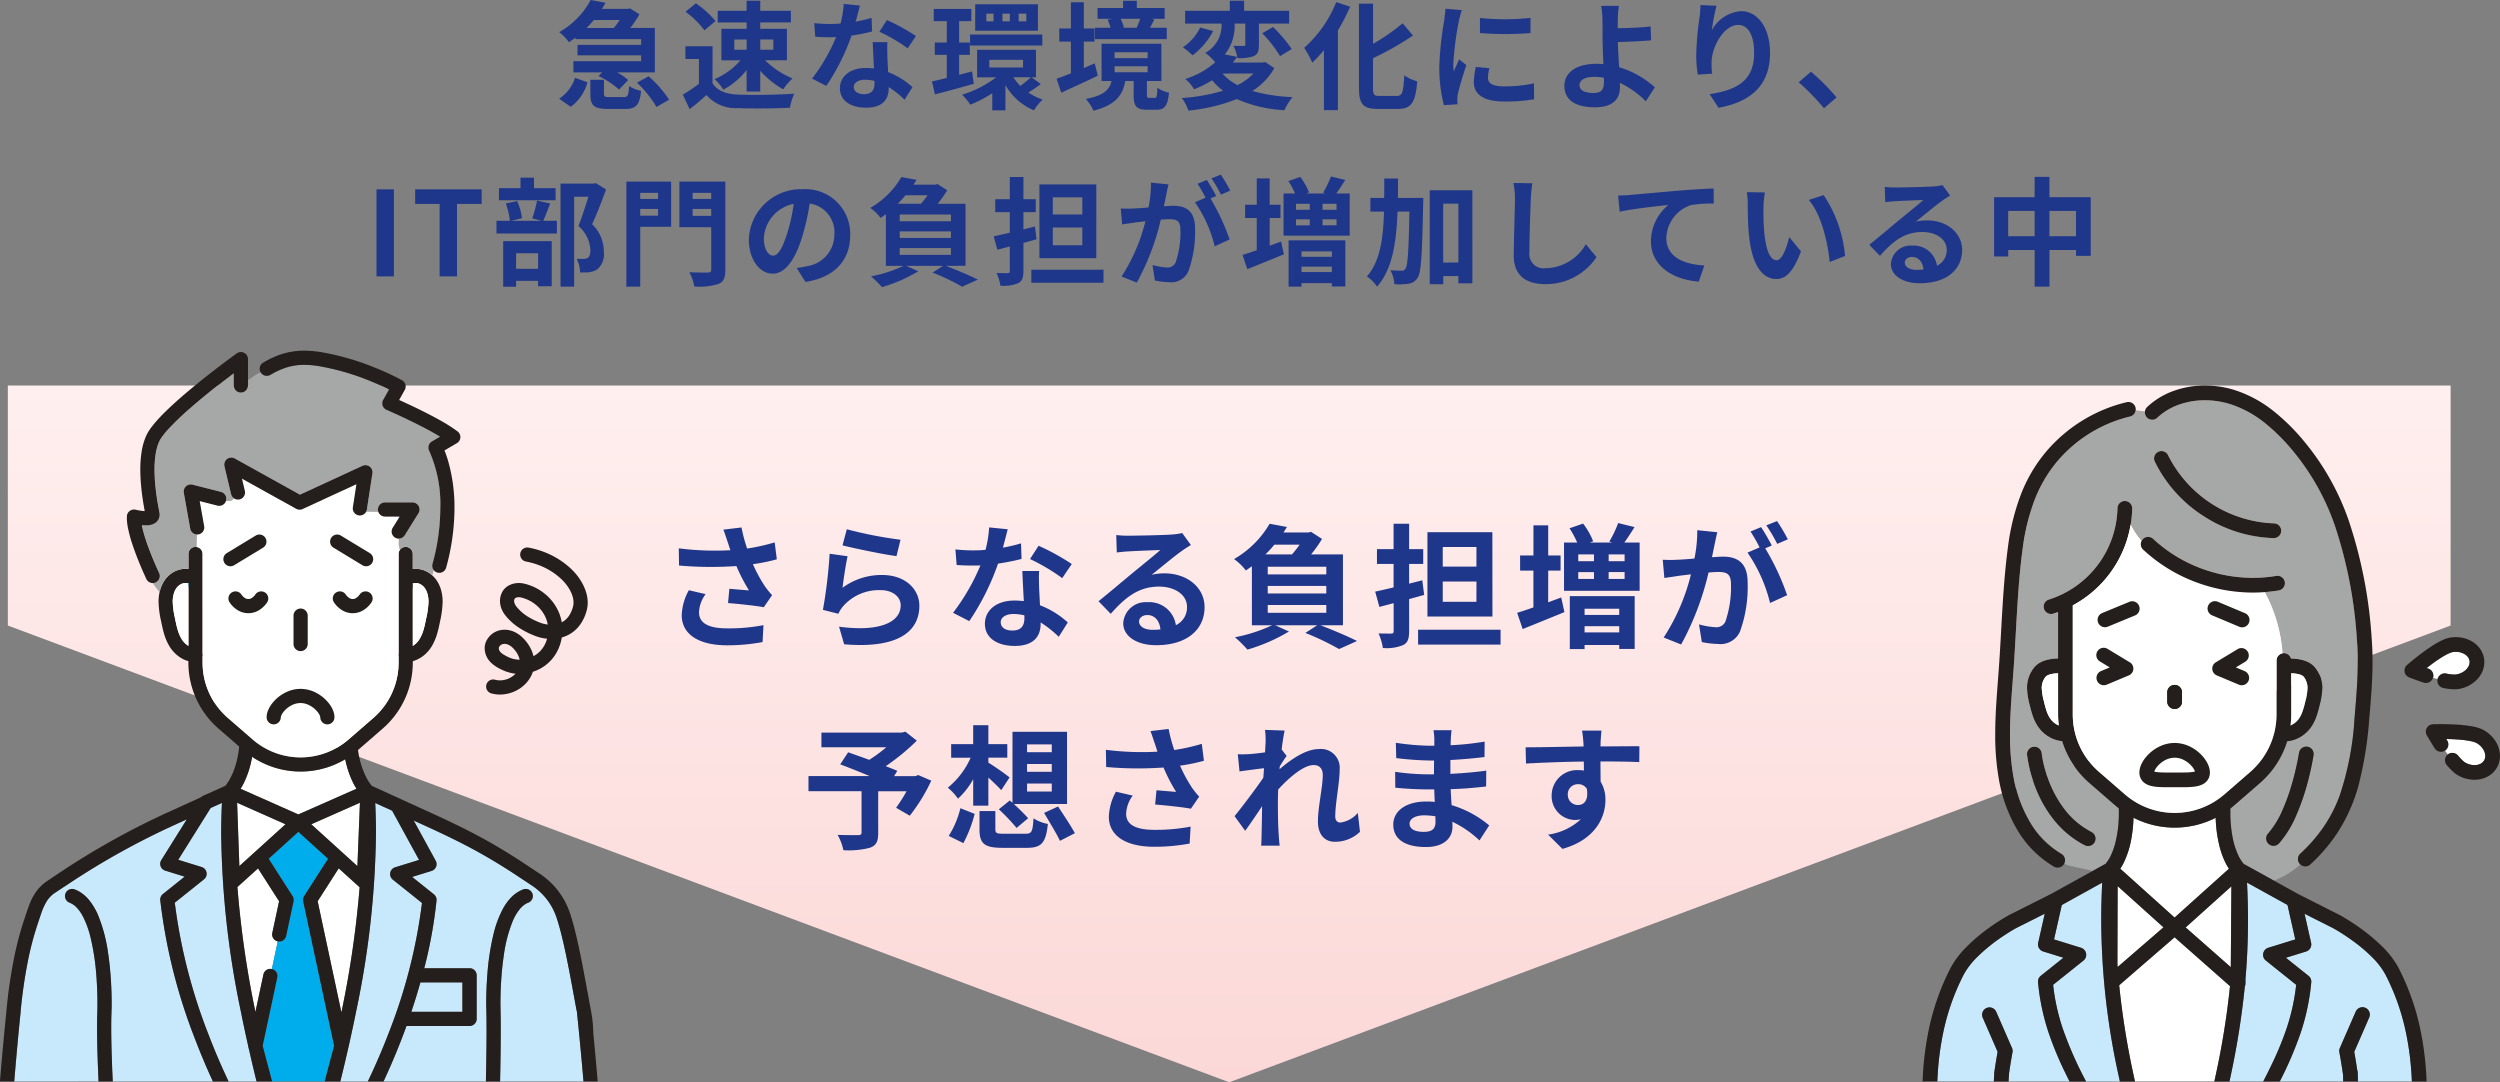 <svg xmlns="http://www.w3.org/2000/svg" xmlns:xlink="http://www.w3.org/1999/xlink" width="297.815" height="128.928" viewBox="0 0 297.815 128.928"><rect x="0" y="0" width="297.815" height="128.928" fill="#808080" stroke="none"/><defs><linearGradient id="a" x1="0.5" x2="0.5" y2="1" gradientUnits="objectBoundingBox"><stop offset="0" stop-color="#ffefef"/><stop offset="1" stop-color="#fbd8d7"/></linearGradient><clipPath id="b"><rect width="71.199" height="87.05" fill="none"/></clipPath><clipPath id="c"><rect width="68.784" height="82.898" fill="none"/></clipPath></defs><g transform="translate(-1532.068 -5479.072)"><path d="M0,28.589V0H291V28.589L145.5,83Z" transform="translate(1533 5525)" fill="url(#a)"/><path d="M-59.248-11.36c.1.272.192.608.32.976a33.494,33.494,0,0,1-6.144-.224l.032,2.048a42.905,42.905,0,0,0,6.832.064,21.025,21.025,0,0,0,1.5,2.9c-.5-.032-1.552-.128-2.336-.192l-.16,1.7c1.344.112,3.36.32,4.256.5l.992-1.44a10.089,10.089,0,0,1-.864-1.072A17.525,17.525,0,0,1-56.24-8.72,21.28,21.28,0,0,0-53.392-9.3l-.256-2.016a24.1,24.1,0,0,1-3.28.736,18.711,18.711,0,0,1-.672-2.512l-2.16.256C-59.552-12.3-59.376-11.728-59.248-11.36Zm-2.624,6.208-2-.464A6.549,6.549,0,0,0-64.72-2.64c0,2.3,2.064,3.568,5.328,3.584a22.572,22.572,0,0,0,4.3-.384l.112-2.016a22.1,22.1,0,0,1-4.288.384c-2.192,0-3.392-.576-3.392-1.92A3.855,3.855,0,0,1-61.872-5.152Zm16.816-7.728-.512,1.92c1.248.32,4.816,1.072,6.432,1.28l.48-1.952A48.972,48.972,0,0,1-45.056-12.88Zm.1,3.216-2.144-.3a59.026,59.026,0,0,1-.8,6.688l1.84.464a3.876,3.876,0,0,1,.592-.928,5.7,5.7,0,0,1,4.448-1.888c1.392,0,2.384.768,2.384,1.808,0,2.032-2.544,3.2-7.344,2.544l.608,2.1c6.656.56,8.96-1.68,8.96-4.592,0-1.936-1.632-3.664-4.432-3.664a7.832,7.832,0,0,0-4.72,1.52C-45.456-6.832-45.168-8.784-44.96-9.664Zm19.072-3.216L-28.1-13.1a13.455,13.455,0,0,1-.432,2.672c-.5.048-.976.064-1.456.064a20.213,20.213,0,0,1-2.128-.112l.144,1.856c.688.048,1.344.064,2,.064.272,0,.544,0,.832-.016A25.208,25.208,0,0,1-32.4-2.928l1.936.992A29.481,29.481,0,0,0-27.04-8.784a27.757,27.757,0,0,0,2.8-.56L-24.3-11.2a19.615,19.615,0,0,1-2.16.512C-26.224-11.552-26.016-12.368-25.888-12.88ZM-26.72-1.808c0-.56.592-.976,1.52-.976a5.748,5.748,0,0,1,1.3.16v.32c0,.88-.336,1.488-1.44,1.488C-26.224-.816-26.72-1.216-26.72-1.808Zm4.576-6.1h-2c.032.976.112,2.4.176,3.584-.368-.032-.72-.064-1.1-.064-2.224,0-3.536,1.2-3.536,2.768,0,1.76,1.568,2.64,3.552,2.64,2.272,0,3.088-1.152,3.088-2.64v-.16a13.564,13.564,0,0,1,2.16,1.712l1.072-1.712a10.463,10.463,0,0,0-3.312-2.048c-.032-.8-.08-1.568-.1-2.032C-22.16-6.56-22.192-7.232-22.144-7.9Zm2.752.848,1.136-1.68a27.561,27.561,0,0,0-3.952-2.176l-1.024,1.584A23.093,23.093,0,0,1-19.392-7.056Zm9.152,5.168c0-.4.384-.768.992-.768.864,0,1.456.672,1.552,1.712A8.353,8.353,0,0,1-8.624-.9C-9.584-.9-10.24-1.3-10.24-1.888Zm-2.72-10.3.064,2.08c.368-.048.88-.1,1.312-.128.848-.048,3.056-.144,3.872-.16-.784.688-2.448,2.032-3.344,2.768-.944.784-2.88,2.416-4.016,3.328l1.456,1.5C-11.9-4.752-10.3-6.048-7.856-6.048c1.888,0,3.328.976,3.328,2.416A2.319,2.319,0,0,1-5.856-1.456,3.2,3.2,0,0,0-9.264-4.192a2.681,2.681,0,0,0-2.864,2.5c0,1.6,1.68,2.624,3.9,2.624,3.872,0,5.792-2,5.792-4.528,0-2.336-2.064-4.032-4.784-4.032a6.25,6.25,0,0,0-1.52.176c1.008-.8,2.688-2.208,3.552-2.816.368-.272.752-.5,1.12-.736L-5.1-12.432a6.991,6.991,0,0,1-1.216.176c-.912.08-4.336.144-5.184.144A11.1,11.1,0,0,1-12.96-12.192ZM5.088-3.856h6.976v.928H5.088ZM8.88-11.04a12.351,12.351,0,0,1-.9,1.152H4.816A11.844,11.844,0,0,0,5.872-11.04ZM12.064-7.5H5.088v-.912h6.976Zm0,2.272H5.088v-.9h6.976ZM14.048-1.44V-9.888H10.256a15.022,15.022,0,0,0,1.3-1.84l-1.312-.848-.3.08H6.96c.144-.224.288-.432.416-.656l-2.064-.384a11.56,11.56,0,0,1-4.24,4.208A6.286,6.286,0,0,1,2.48-7.968c.256-.176.5-.336.72-.512v7.04H5.6A18.6,18.6,0,0,1,1.184-.016,16.191,16.191,0,0,1,2.672,1.456,20.852,20.852,0,0,0,7.616-.7L5.984-1.44h4.992L9.568-.528a31.027,31.027,0,0,1,4.016,1.92l2.144-.96c-1.04-.528-2.8-1.28-4.352-1.872Zm15.9-6.992H25.936v-2.336h4.016Zm0,4.192H25.936V-6.656h4.016Zm1.9-8.288H24.112V-2.48h7.744ZM23.5-6.8l-1.568.4V-8.752h1.68v-1.76h-1.68v-3.024H20.08v3.024H18.1v1.76H20.08v2.8c-.8.192-1.568.368-2.192.5l.5,1.824,1.7-.448V-.752c0,.224-.08.3-.3.3-.208,0-.88,0-1.5-.016A6.322,6.322,0,0,1,18.8,1.264,5.152,5.152,0,0,0,21.232.912c.528-.272.7-.736.7-1.664V-4.56c.608-.16,1.2-.336,1.792-.5Zm-.5,5.888V.864h9.824V-.912ZM38.5-7.952h1.472V-9.76H38.5v-3.584h-1.76V-9.76H35.152v1.808h1.584v4.384c-.736.256-1.392.48-1.936.64l.656,1.936c1.456-.576,3.28-1.328,4.976-2.016l-.384-1.744c-.512.192-1.04.384-1.552.576ZM46.96-3.408v.736H42.832v-.736ZM42.832-.592v-.736H46.96v.736Zm-1.76,1.984h1.76V.912H46.96v.464H48.8V-4.912H41.072ZM47.6-9.072H45.7v-.816h1.9Zm0,2.112H45.7v-.816h1.9Zm-5.52-.816h1.872v.816H42.08Zm1.872-2.112v.816H42.08v-.816ZM47.568-11.3c.384-.528.8-1.168,1.216-1.84l-1.952-.48a12.706,12.706,0,0,1-1.056,2.208l.352.112H43.456l.4-.144a8.691,8.691,0,0,0-1.2-2.112l-1.616.56a11.654,11.654,0,0,1,.912,1.7H40.384v5.744h9.008V-11.3ZM58.64-12.528l-2.384-.24a16.283,16.283,0,0,1-.336,3.376c-.816.08-1.568.128-2.064.144a15.277,15.277,0,0,1-1.712,0l.192,2.176c.5-.08,1.328-.192,1.792-.272.288-.032.8-.1,1.376-.16A24.483,24.483,0,0,1,52.256.016l2.08.832A33.72,33.72,0,0,0,57.6-7.728c.464-.032.864-.064,1.12-.064.992,0,1.552.176,1.552,1.456A12.7,12.7,0,0,1,59.616-1.9a1.173,1.173,0,0,1-1.2.688,9.246,9.246,0,0,1-1.952-.336L56.8.56a10.515,10.515,0,0,0,1.92.224A2.543,2.543,0,0,0,61.344-.688a15.676,15.676,0,0,0,.912-5.872c0-2.3-1.2-3.056-2.9-3.056-.336,0-.8.032-1.344.064.112-.576.24-1.168.336-1.648C58.432-11.6,58.544-12.112,58.64-12.528Zm7.12-1.328-1.28.512a18.1,18.1,0,0,1,1.3,2.208l1.264-.544A21.284,21.284,0,0,0,65.76-13.856Zm-1.9.72-1.264.528A17.69,17.69,0,0,1,63.68-10.72l-1.44.624a17.994,17.994,0,0,1,2.688,6l2.032-.928a29.034,29.034,0,0,0-2.608-5.584l.784-.336C64.832-11.536,64.256-12.544,63.856-13.136ZM-36.544,16.4l-.352.128h-2.528l.384-.624c-.368-.176-.848-.352-1.376-.56a26.379,26.379,0,0,0,3.7-3.04l-1.36-1.072-.432.112H-48.08v1.744h7.728a16.654,16.654,0,0,1-2.032,1.5c-.9-.336-1.792-.64-2.512-.9l-.944,1.44c1.024.384,2.32.9,3.5,1.392h-7.28v1.808h6.32v4.912c0,.24-.1.3-.4.32-.32,0-1.5,0-2.448-.032a6.48,6.48,0,0,1,.688,1.824,10,10,0,0,0,3.152-.288c.768-.272.992-.752.992-1.76V18.336h3.376A20.224,20.224,0,0,1-39.184,20.3l1.632.944a21.312,21.312,0,0,0,2.56-4.176Zm12.96,1.008h2.944v.96h-2.944Zm0-2.32h2.944v.928h-2.944Zm0-2.336h2.944v.928h-2.944Zm-3.36,7.728A23.843,23.843,0,0,1-24.832,22.7l1.376-1.152c-.384-.448-1.072-1.12-1.7-1.7h6.336V11.248h-6.5v8.464l-.32-.288ZM-30,20.048h1.808V16.7c.576.528,1.168,1.1,1.536,1.5l.992-1.52a30.637,30.637,0,0,0-2.528-1.76v-.592h2.256V12.72h-2.256V10.464H-30V12.72h-2.624v1.616h2.32a9.543,9.543,0,0,1-2.72,3.568,6.769,6.769,0,0,1,1.216,1.312A9.2,9.2,0,0,0-30,16.9Zm-1.168,4.464a15.639,15.639,0,0,0,1.344-3.488l-1.7-.672a10.946,10.946,0,0,1-1.392,3.3Zm4.832-1.12c-.864,0-1.024-.064-1.024-.544v-2.16h-1.888V22.88c0,1.664.56,2.192,2.736,2.192h2.88c1.76,0,2.288-.56,2.528-2.848a4.623,4.623,0,0,1-1.712-.672c-.1,1.616-.208,1.84-.96,1.84Zm4.784-2.48c.624,1.072,1.5,2.48,1.888,3.328l1.776-.912c-.432-.832-1.36-2.192-2-3.184ZM-8.368,12.64c.1.272.192.608.32.976a33.494,33.494,0,0,1-6.144-.224l.032,2.048a42.905,42.905,0,0,0,6.832.064,21.024,21.024,0,0,0,1.5,2.9c-.5-.032-1.552-.128-2.336-.192l-.16,1.7c1.344.112,3.36.32,4.256.5l.992-1.44a10.088,10.088,0,0,1-.864-1.072A17.525,17.525,0,0,1-5.36,15.28,21.28,21.28,0,0,0-2.512,14.7l-.256-2.016a24.1,24.1,0,0,1-3.28.736,18.711,18.711,0,0,1-.672-2.512l-2.16.256C-8.672,11.7-8.5,12.272-8.368,12.64Zm-2.624,6.208-2-.464a6.549,6.549,0,0,0-.848,2.976c0,2.3,2.064,3.568,5.328,3.584a22.572,22.572,0,0,0,4.3-.384l.112-2.016a22.1,22.1,0,0,1-4.288.384c-2.192,0-3.392-.576-3.392-1.92A3.854,3.854,0,0,1-10.992,18.848ZM4.832,12.464c0,.176-.032.624-.064,1.232-.688.1-1.392.176-1.856.208a13.747,13.747,0,0,1-1.392.016l.208,2.048c.9-.128,2.128-.288,2.912-.384-.016.384-.048.768-.08,1.136-.912,1.344-2.512,3.456-3.424,4.576L2.4,23.04c.56-.752,1.344-1.92,2.016-2.928-.016,1.344-.032,2.272-.064,3.52,0,.256-.016.816-.048,1.184H6.512c-.048-.368-.1-.944-.112-1.232-.1-1.5-.1-2.848-.1-4.16,0-.416.016-.848.032-1.3,1.312-1.44,3.04-2.912,4.224-2.912.672,0,1.088.4,1.088,1.184,0,1.456-.576,3.808-.576,5.536,0,1.552.8,2.416,2,2.416a4.264,4.264,0,0,0,3.008-1.184l-.256-2.256a3.319,3.319,0,0,1-2.08,1.152c-.4,0-.608-.3-.608-.72,0-1.648.528-4,.528-5.664a2.236,2.236,0,0,0-2.512-2.368c-1.552,0-3.392,1.3-4.656,2.4.016-.128.016-.24.032-.352.272-.416.592-.944.816-1.232l-.592-.768c.112-.992.256-1.808.352-2.256l-2.336-.08A8.834,8.834,0,0,1,4.832,12.464Zm17.152,9.728c0-.544.624-.992,1.76-.992a8.886,8.886,0,0,1,1.312.112c.016.288.016.512.016.688,0,.928-.56,1.168-1.408,1.168C22.56,23.168,21.984,22.8,21.984,22.192Zm5.008-11.136h-2.16a6.432,6.432,0,0,1,.1,1.1v.752H24.3a29.871,29.871,0,0,1-3.952-.352l.048,1.824a36.781,36.781,0,0,0,3.92.288h.592c-.016.544-.016,1.12-.016,1.648h-.768a28.272,28.272,0,0,1-3.856-.3l.016,1.888c1.056.128,2.88.208,3.808.208h.832c.016.48.032.992.064,1.488-.32-.032-.656-.048-.992-.048-2.464,0-3.952,1.136-3.952,2.752,0,1.7,1.344,2.672,3.9,2.672,2.112,0,3.152-1.056,3.152-2.416,0-.176,0-.368-.016-.592a12.264,12.264,0,0,1,3.232,2.224L31.472,22.4a12.527,12.527,0,0,0-4.48-2.416c-.048-.64-.08-1.3-.112-1.9,1.536-.048,2.784-.16,4.224-.32l.016-1.888c-1.3.176-2.656.3-4.272.384V14.608c1.552-.08,3.008-.224,4.064-.352l.016-1.84a33.534,33.534,0,0,1-4.048.432c0-.256,0-.5.016-.656A10.806,10.806,0,0,1,26.992,11.056Zm17.856.048h-2.32a11.611,11.611,0,0,1,.16,1.392c.016.128.016.288.032.5-2.176.032-5.088.1-6.912.1l.048,1.936c1.968-.112,4.464-.208,6.88-.24.016.352.016.72.016,1.072a4.152,4.152,0,0,0-.64-.048,3.018,3.018,0,0,0-3.2,2.992,2.823,2.823,0,0,0,2.752,2.944,3.421,3.421,0,0,0,.72-.08,7.19,7.19,0,0,1-3.9,1.824l1.712,1.7c3.9-1.088,5.12-3.744,5.12-5.824a4.072,4.072,0,0,0-.576-2.192c0-.7-.016-1.584-.016-2.4,2.176,0,3.664.032,4.624.08l.016-1.888c-.832-.016-3.024.016-4.64.016.016-.192.016-.368.016-.5C44.752,12.224,44.816,11.36,44.848,11.1Zm-4.016,7.664a1.2,1.2,0,0,1,1.232-1.28,1.18,1.18,0,0,1,1.04.56c.224,1.408-.368,1.92-1.04,1.92A1.2,1.2,0,0,1,40.832,18.768Z" transform="translate(1678 5555)" fill="#1f378b"/><path d="M-73.108-9.548c-.21.322-.462.658-.7.952h-3.248c.308-.308.6-.63.868-.952Zm-5.264,2.282h7.812v.686h-7.574v1.246h7.574v.7h-8.064V-3.3h3.416l-.434.434a9.649,9.649,0,0,1,2.45,1.61L-72.1-2.394a7.12,7.12,0,0,0-1.316-.91h4.494V-8.6h-2.926a12.7,12.7,0,0,0,1.092-1.624l-1.134-.714-.266.07h-3.08c.154-.238.308-.49.448-.728l-1.778-.336a9.649,9.649,0,0,1-3.752,3.836,5.584,5.584,0,0,1,1.162,1.2c.28-.182.532-.364.784-.546ZM-78.946.8a5.362,5.362,0,0,0,2-2.926l-1.484-.532a4.7,4.7,0,0,1-1.89,2.492Zm4.634-1.162c-.574,0-.672-.042-.672-.42V-2.422h-1.624V-.756c0,1.372.392,1.806,2.1,1.806h2.03c1.288,0,1.736-.42,1.918-2.156a3.972,3.972,0,0,1-1.428-.574c-.07,1.148-.168,1.316-.644,1.316Zm3.262-1.722a13.488,13.488,0,0,1,2.324,2.9l1.5-.868a13.254,13.254,0,0,0-2.436-2.786Zm16.24-5.138v1.218h-1.554V-7.224Zm-4.648,0h1.47v1.218h-1.47Zm1.47-1.274H-61v3.752h2.268a8.265,8.265,0,0,1-3.08,2.24,6.055,6.055,0,0,1,1.05,1.26,8.928,8.928,0,0,0,2.772-2.338v2.562h1.624V-3.486a10.654,10.654,0,0,0,2.73,2.2,7.641,7.641,0,0,1,1.12-1.3A10.178,10.178,0,0,1-55.79-4.746h2.6V-8.5h-3.178v-.756h3.654V-10.64h-3.654v-1.2h-1.624v1.2h-3.444v1.386h3.444Zm-3.71-.924a11.211,11.211,0,0,0-2.338-2.114l-1.232,1.008a10.594,10.594,0,0,1,2.254,2.212Zm-.35,3h-3.234V-4.9h1.61v2.954A18.386,18.386,0,0,1-65.59-.658l.812,1.736c.77-.588,1.386-1.134,2-1.68A4.658,4.658,0,0,0-59,.952c1.666.07,4.48.042,6.16-.042a8.719,8.719,0,0,1,.518-1.68c-1.862.14-5.012.182-6.65.112-1.456-.056-2.506-.434-3.08-1.372Zm17.556-4.844-1.932-.2A11.773,11.773,0,0,1-46.8-9.128c-.434.042-.854.056-1.274.056a17.687,17.687,0,0,1-1.862-.1l.126,1.624c.6.042,1.176.056,1.75.056.238,0,.476,0,.728-.014A22.057,22.057,0,0,1-50.19-2.562l1.694.868a25.8,25.8,0,0,0,3-5.992,24.288,24.288,0,0,0,2.45-.49L-43.106-9.8A17.163,17.163,0,0,1-45-9.352C-44.786-10.108-44.6-10.822-44.492-11.27Zm-.728,9.688c0-.49.518-.854,1.33-.854a5.029,5.029,0,0,1,1.134.14v.28c0,.77-.294,1.3-1.26,1.3C-44.786-.714-45.22-1.064-45.22-1.582Zm4-5.334h-1.75c.028.854.1,2.1.154,3.136-.322-.028-.63-.056-.966-.056-1.946,0-3.094,1.05-3.094,2.422C-46.872.126-45.5.9-43.764.9c1.988,0,2.7-1.008,2.7-2.31v-.14a11.869,11.869,0,0,1,1.89,1.5l.938-1.5a9.155,9.155,0,0,0-2.9-1.792c-.028-.7-.07-1.372-.084-1.778C-41.23-5.74-41.258-6.328-41.216-6.916Zm2.408.742.994-1.47a24.116,24.116,0,0,0-3.458-1.9l-.9,1.386A20.206,20.206,0,0,1-38.808-6.174Zm14.14-3.22h-.91v-.91h.91Zm-1.96,0h-.882v-.91h.882Zm-1.946,0h-.854v-.91h.854Zm5.292-2.03h-7.476v3.15h7.476ZM-31.374-6.5h8.61V-7.812h-8.61Zm.238,3.08-1.54.406V-5.39H-31.4V-6.86h-1.274V-9.408h1.456v-1.456H-35.7v1.456h1.554V-6.86h-1.428v1.47h1.428v2.744c-.658.168-1.26.308-1.764.42l.35,1.54c1.344-.336,3.038-.8,4.634-1.26Zm7,.7a11.865,11.865,0,0,1-1.246,1.022,5.627,5.627,0,0,1-.826-1.022ZM-29.078-4.8h4.018v.91h-4.018Zm5.04,2.086h.518V-5.992h-7.014v3.276h2.268a13.257,13.257,0,0,1-4.06,2.072,6.512,6.512,0,0,1,.98,1.19A14.7,14.7,0,0,0-28.728-.826V1.218h1.568v-3.01a7.1,7.1,0,0,0,3.4,3.01A6.241,6.241,0,0,1-22.722-.07,6.689,6.689,0,0,1-24.43-.91a15.523,15.523,0,0,0,1.484-1.008ZM-11.1-9.688c-.112.336-.28.742-.42,1.05l.07.014H-13.23l.182-.042a4.465,4.465,0,0,0-.392-1.022Zm3.164,1.064h-2c.154-.28.336-.616.518-.994l-.35-.07H-8.19v-1.288h-3.318v-.854h-1.638v.854h-3.038v1.288h1.708l-.518.112a4.565,4.565,0,0,1,.35.952h-1.848v1.358h8.554ZM-16.52-4.382c-.434.182-.868.378-1.3.56v-3.15h1.274V-8.54h-1.274v-3.122h-1.54V-8.54h-1.386v1.568h1.386v3.78c-.644.252-1.232.476-1.708.644l.56,1.666c1.274-.588,2.884-1.316,4.354-2.03Zm2.366.35h3.934v.714h-3.934Zm0-1.666h3.934V-5h-3.934ZM-10.01-.266c-.252,0-.294-.042-.294-.392V-2.282h1.722V-6.72h-7.126v4.438h1.19C-14.77-1.26-15.386-.56-17.584-.14a5.014,5.014,0,0,1,.91,1.4C-14,.574-13.188-.6-12.88-2.282h.994V-.644c0,1.33.28,1.792,1.6,1.792H-9.2c.98,0,1.372-.42,1.526-2.03A3.989,3.989,0,0,1-9.058-1.47c-.028,1.064-.1,1.2-.322,1.2Zm12.4-2.9A6.915,6.915,0,0,1,.49-1.792,5.972,5.972,0,0,1-1.3-3.164Zm1.4-1.372L3.5-4.48H-.07c.182-.224.35-.448.518-.672l-1.47-.294A5.36,5.36,0,0,0,.14-9.114H1.414v2.478c0,.14-.042.182-.21.182s-.7,0-1.19-.014A5.507,5.507,0,0,1,.476-5.012,4.964,4.964,0,0,0,2.45-5.25c.476-.238.588-.644.588-1.344v-2.52h3.6V-10.64H1.274v-1.2H-.434v1.2h-5.32v1.526h4.34A3.733,3.733,0,0,1-3.36-5.628a6.037,6.037,0,0,1,1.19,1.12A9.764,9.764,0,0,1-5.74-2.52,4.462,4.462,0,0,1-4.69-1.288,13.454,13.454,0,0,0-2.534-2.366a8.424,8.424,0,0,0,1.3,1.246,21.99,21.99,0,0,1-4.914.868,5.483,5.483,0,0,1,.784,1.5A21.491,21.491,0,0,0,.406-.126,16.165,16.165,0,0,0,6.076,1.2,7.281,7.281,0,0,1,7.042-.364a19.928,19.928,0,0,1-4.788-.728A7.717,7.717,0,0,0,4.872-3.808ZM-3.962-8.652A5.877,5.877,0,0,1-6.02-6.3a10.011,10.011,0,0,1,1.148.966,8.692,8.692,0,0,0,2.464-2.9Zm7.392.686a15,15,0,0,1,2.128,2.73L6.944-6.09A16.433,16.433,0,0,0,4.718-8.708Zm8.82-3.71A14.467,14.467,0,0,1,8.428-6.23a12.215,12.215,0,0,1,.966,1.764A15.862,15.862,0,0,0,10.78-5.95V1.19h1.666V-8.3A22.549,22.549,0,0,0,13.9-11.13ZM17.4-.5c-.672,0-.77-.14-.77-.966V-5a33.914,33.914,0,0,0,4.76-2.7L20.16-9.156a23.812,23.812,0,0,1-3.528,2.45v-4.788h-1.68v10.01c0,1.974.5,2.534,2.268,2.534h2.394c1.652,0,2.086-.882,2.282-3.29a4.806,4.806,0,0,1-1.54-.714C20.244-.98,20.132-.5,19.46-.5Zm11.97-9.282v1.792a37.575,37.575,0,0,0,6.02,0V-9.8A28.788,28.788,0,0,1,29.372-9.786Zm1.12,5.978-1.61-.154a8.553,8.553,0,0,0-.238,1.82c0,1.442,1.162,2.3,3.57,2.3a19.827,19.827,0,0,0,3.612-.266L35.8-2a16.549,16.549,0,0,1-3.514.364c-1.428,0-1.96-.378-1.96-.994A4.752,4.752,0,0,1,30.492-3.808Zm-3.276-6.916-1.96-.168c-.014.448-.1.98-.14,1.372a39.038,39.038,0,0,0-.588,5.544A17.9,17.9,0,0,0,25.074.6L26.7.49c-.014-.2-.028-.42-.028-.574a4.225,4.225,0,0,1,.07-.658c.154-.742.616-2.268,1.008-3.43l-.868-.686c-.2.462-.42.952-.63,1.428a6.754,6.754,0,0,1-.056-.91,37.132,37.132,0,0,1,.672-5.138C26.922-9.73,27.1-10.43,27.216-10.724ZM41.23-1.792c0-.6.658-.98,1.75-.98a7.615,7.615,0,0,1,1.148.1c.014.2.014.364.014.49,0,.938-.322,1.33-1.218,1.33C41.944-.854,41.23-1.106,41.23-1.792Zm4.69-9.436H43.806A10.13,10.13,0,0,1,43.96-9.59c.014.6.014,1.428.014,2.282,0,.742.056,1.932.1,3.024a7.956,7.956,0,0,0-.826-.042c-2.576,0-3.822,1.162-3.822,2.618,0,1.9,1.638,2.562,3.64,2.562,2.352,0,2.982-1.176,2.982-2.422,0-.14,0-.308-.014-.49A10.921,10.921,0,0,1,49.126.14L50.2-1.526A10.993,10.993,0,0,0,45.948-3.92c-.07-1.036-.126-2.156-.154-3,1.134-.028,2.786-.1,3.962-.2L49.7-8.778c-1.162.14-2.8.2-3.92.21,0-.364,0-.7.014-1.022A13.475,13.475,0,0,1,45.92-11.228Zm11.634-.014-1.918-.084a12.4,12.4,0,0,1-.112,1.47,36.837,36.837,0,0,0-.392,4.48,15.836,15.836,0,0,0,.182,2.338l1.722-.112a7.32,7.32,0,0,1-.07-1.484c.07-1.848,1.512-4.326,3.164-4.326,1.176,0,1.9,1.2,1.9,3.36,0,3.388-2.2,4.41-5.306,4.886L57.792.91c3.71-.672,6.132-2.562,6.132-6.524,0-3.08-1.512-4.984-3.458-4.984A4.322,4.322,0,0,0,56.994-8.33,22.828,22.828,0,0,1,57.554-11.242ZM70.35.966l1.5-1.288A25.192,25.192,0,0,0,68.8-3.388L67.34-2.128A27.433,27.433,0,0,1,70.35.966ZM-102.081,21h2.072V10.626h-2.072Zm7.518,0h2.072V12.362h2.94V10.626h-7.924v1.736h2.912Zm13.818-10.514h-2.576V9.24h-1.61v1.246h-2.562v1.442h6.748Zm-2.086,7.756V20.09h-2.618V18.242Zm-4.158,3.99h1.54v-.7h2.618v.644h1.624V16.8h-5.782Zm4.032-10.262a14.66,14.66,0,0,1-.574,2.114l1.134.294h-3.668l1.316-.308a7.049,7.049,0,0,0-.574-2.044l-1.358.28a8.83,8.83,0,0,1,.49,2.072h-1.6V15.89h7.2V14.378h-1.624c.238-.546.532-1.3.826-2.072Zm7-2.086-.252.056h-3.948V22.218h1.624V11.508h1.694c-.336,1.064-.784,2.492-1.19,3.486A4.021,4.021,0,0,1-76.6,17.85c0,.476-.084.8-.336.952a1.178,1.178,0,0,1-.518.112,7.745,7.745,0,0,1-.784-.014,3.711,3.711,0,0,1,.406,1.624,7.243,7.243,0,0,0,1.12-.028,2.355,2.355,0,0,0,.952-.35A2.374,2.374,0,0,0-75,18.06a4.469,4.469,0,0,0-1.4-3.276c.56-1.19,1.176-2.8,1.666-4.144Zm7.42,1.162v.728h-2.128v-.728Zm-2.128,2.716v-.8h2.128v.8Zm3.682-4.06h-5.334V22.218h1.652V15.092h3.682Zm2.562,4.088v-.826h2.212v.826Zm2.212-2.744v.728h-2.212v-.728Zm1.68-1.344H-66v5.432h3.794v5.04c0,.266-.1.364-.392.364s-1.33.014-2.212-.042a6.035,6.035,0,0,1,.588,1.708,7.617,7.617,0,0,0,2.884-.308c.616-.252.812-.742.812-1.694Zm14.882,6.37a5.331,5.331,0,0,0-5.656-5.46A6.22,6.22,0,0,0-57.729,16.6c0,2.366,1.288,4.074,2.842,4.074,1.526,0,2.73-1.736,3.57-4.564a28.313,28.313,0,0,0,.84-3.794,3.461,3.461,0,0,1,2.94,3.7,3.8,3.8,0,0,1-3.192,3.752,10.768,10.768,0,0,1-1.3.224l1.05,1.666C-47.453,21.112-45.647,19.026-45.647,16.072Zm-10.29.35a4.407,4.407,0,0,1,3.556-4.06,21.014,21.014,0,0,1-.742,3.388c-.574,1.89-1.12,2.772-1.708,2.772C-55.377,18.522-55.937,17.836-55.937,16.422Zm16.184,1.2h6.1v.812h-6.1Zm3.318-6.286a10.807,10.807,0,0,1-.784,1.008h-2.772a10.363,10.363,0,0,0,.924-1.008Zm2.786,3.094h-6.1v-.8h6.1Zm0,1.988h-6.1v-.784h6.1Zm1.736,3.318V12.348h-3.318a13.144,13.144,0,0,0,1.134-1.61L-35.245,10l-.266.07h-2.6c.126-.2.252-.378.364-.574l-1.806-.336a10.115,10.115,0,0,1-3.71,3.682,5.5,5.5,0,0,1,1.232,1.19c.224-.154.434-.294.63-.448v6.16h2.1a16.273,16.273,0,0,1-3.864,1.246,14.167,14.167,0,0,1,1.3,1.288,18.245,18.245,0,0,0,4.326-1.89l-1.428-.644H-34.6l-1.232.8a27.149,27.149,0,0,1,3.514,1.68l1.876-.84c-.91-.462-2.45-1.12-3.808-1.638ZM-18,13.622h-3.514V11.578H-18Zm0,3.668h-3.514V15.176H-18Zm1.666-7.252h-6.776V18.83h6.776Zm-7.308,5.012-1.372.35V13.342h1.47V11.8h-1.47V9.156h-1.624V11.8h-1.736v1.54h1.736v2.45c-.7.168-1.372.322-1.918.434l.434,1.6,1.484-.392v2.912c0,.2-.07.266-.266.266s-.77,0-1.316-.014a5.532,5.532,0,0,1,.462,1.512,4.508,4.508,0,0,0,2.128-.308c.462-.238.616-.644.616-1.456V17.01c.532-.14,1.05-.294,1.568-.434Zm-.434,5.152v1.554h8.6V20.2ZM-7.735,10.038l-2.086-.21a14.248,14.248,0,0,1-.294,2.954c-.714.07-1.372.112-1.806.126a13.368,13.368,0,0,1-1.5,0l.168,1.9c.434-.07,1.162-.168,1.568-.238.252-.028.7-.084,1.2-.14a21.423,21.423,0,0,1-2.842,6.58l1.82.728a29.5,29.5,0,0,0,2.856-7.5c.406-.028.756-.056.98-.056.868,0,1.358.154,1.358,1.274a11.111,11.111,0,0,1-.574,3.878,1.027,1.027,0,0,1-1.05.6,8.09,8.09,0,0,1-1.708-.294l.294,1.848a9.2,9.2,0,0,0,1.68.2,2.225,2.225,0,0,0,2.3-1.288,13.717,13.717,0,0,0,.8-5.138c0-2.016-1.05-2.674-2.534-2.674-.294,0-.7.028-1.176.056.1-.5.21-1.022.294-1.442C-7.917,10.85-7.819,10.4-7.735,10.038ZM-1.5,8.876l-1.12.448a15.834,15.834,0,0,1,1.134,1.932l1.106-.476A18.624,18.624,0,0,0-1.5,8.876Zm-1.666.63-1.106.462a15.478,15.478,0,0,1,.952,1.652l-1.26.546a15.744,15.744,0,0,1,2.352,5.25L-.455,16.6a25.405,25.405,0,0,0-2.282-4.886l.686-.294C-2.317,10.906-2.821,10.024-3.171,9.506Zm7.49,4.536H5.607V12.46H4.319V9.324H2.779V12.46H1.393v1.582H2.779v3.836c-.644.224-1.218.42-1.694.56l.574,1.694c1.274-.5,2.87-1.162,4.354-1.764l-.336-1.526c-.448.168-.91.336-1.358.5Zm7.406,3.976v.644H8.113v-.644ZM8.113,20.482v-.644h3.612v.644Zm-1.54,1.736h1.54V21.8h3.612V22.2h1.61V16.7H6.573Zm5.712-9.156H10.619v-.714h1.666Zm0,1.848H10.619V14.2h1.666ZM7.455,14.2H9.093v.714H7.455Zm1.638-1.848v.714H7.455v-.714Zm3.164-1.232c.336-.462.7-1.022,1.064-1.61l-1.708-.42a11.118,11.118,0,0,1-.924,1.932l.308.1H8.659l.35-.126a7.6,7.6,0,0,0-1.05-1.848l-1.414.49a10.2,10.2,0,0,1,.8,1.484H5.971v5.026h7.882V11.116Zm7.336.532c.014-.756.014-1.526.014-2.31H17.969c0,.8,0,1.568-.014,2.31H16.317v1.624h1.624c-.1,3.276-.476,5.95-2.044,7.728a4.386,4.386,0,0,1,1.218,1.218c1.806-2.072,2.3-5.208,2.436-8.946h1.414c-.084,4.676-.2,6.412-.462,6.79a.507.507,0,0,1-.476.252c-.266,0-.77-.014-1.33-.056a4.014,4.014,0,0,1,.476,1.666,7.889,7.889,0,0,0,1.694-.056,1.49,1.49,0,0,0,1.078-.714c.434-.644.532-2.786.658-8.75.014-.21.014-.756.014-.756Zm5.4,7.7V12.334H26.8v7.014Zm-1.61-8.61V21.924H25v-.966H26.8v.868h1.666V10.738ZM35.609,9.9,33.355,9.87a8.929,8.929,0,0,1,.182,1.89c0,1.2-.14,4.886-.14,6.762,0,2.394,1.484,3.4,3.78,3.4a7.247,7.247,0,0,0,6.076-3.22l-1.274-1.54a5.6,5.6,0,0,1-4.788,2.856,1.692,1.692,0,0,1-1.932-1.876c0-1.736.112-4.872.168-6.384C35.455,11.2,35.525,10.486,35.609,9.9Zm10.22,1.47.182,1.918c1.624-.35,4.48-.658,5.8-.8a5.638,5.638,0,0,0-2.072,4.326c0,3.024,2.772,4.606,5.7,4.8l.658-1.918c-2.366-.126-4.522-.966-4.522-3.262A4.258,4.258,0,0,1,54.523,12.5a15.843,15.843,0,0,1,2.7-.182l-.014-1.792c-.98.028-2.52.126-3.962.238-2.562.224-4.872.434-6.034.532C46.935,11.326,46.389,11.354,45.829,11.368Zm17.486-.378-2.156-.028a8.51,8.51,0,0,1,.112,1.428c0,.854.014,2.492.154,3.78.392,3.752,1.722,5.138,3.262,5.138,1.12,0,2-.854,2.926-3.29l-1.4-1.708c-.266,1.12-.826,2.758-1.484,2.758-.882,0-1.3-1.386-1.5-3.4-.084-1.008-.1-2.058-.084-2.968A11.327,11.327,0,0,1,63.315,10.99Zm7,.322-1.778.574c1.526,1.736,2.268,5.138,2.492,7.392l1.834-.714A15.556,15.556,0,0,0,70.315,11.312Zm9.66,8.036c0-.35.336-.672.868-.672.756,0,1.274.588,1.358,1.5a7.309,7.309,0,0,1-.812.042C80.549,20.216,79.975,19.866,79.975,19.348Zm-2.38-9.016.056,1.82c.322-.042.77-.084,1.148-.112.742-.042,2.674-.126,3.388-.14-.686.6-2.142,1.778-2.926,2.422-.826.686-2.52,2.114-3.514,2.912l1.274,1.316c1.5-1.708,2.9-2.842,5.04-2.842,1.652,0,2.912.854,2.912,2.114a2.029,2.029,0,0,1-1.162,1.9,2.8,2.8,0,0,0-2.982-2.394,2.346,2.346,0,0,0-2.506,2.184c0,1.4,1.47,2.3,3.416,2.3,3.388,0,5.068-1.75,5.068-3.962,0-2.044-1.806-3.528-4.186-3.528a5.469,5.469,0,0,0-1.33.154c.882-.7,2.352-1.932,3.108-2.464.322-.238.658-.434.98-.644l-.91-1.246a6.117,6.117,0,0,1-1.064.154c-.8.07-3.794.126-4.536.126A9.715,9.715,0,0,1,77.595,10.332Zm19.614,5.88V13.2h3.164v3.01Zm-4.914,0V13.2h3.15v3.01Zm4.914-4.648V9.142H95.445v2.422h-4.83V18.62H92.3v-.77h3.15v4.368h1.764V17.85h3.164v.7h1.75V11.564Z" transform="translate(1679 5491)" fill="#1f378b"/><g transform="translate(1532.068 5520.848)"><g clip-path="url(#b)"><path d="M259.067,416.342l-2.432-2.2-2.508,3.916,2.716,12.711h.224v-.007a119.45,119.45,0,0,0,2.059-14.369c-.02-.015-.041-.03-.06-.047" transform="translate(-216.286 -352.471)" fill="#fff"/><path d="M193.032,426.782a.844.844,0,0,1,1-.649l.706-3.3a.844.844,0,0,1-.649-1l.807-3.775-2.508-3.916-2.432,2.2c-.007.007-.015.012-.023.018a119.384,119.384,0,0,0,2.046,14.405h.2Z" transform="translate(-161.652 -352.471)" fill="#fff"/><path d="M329.076,508.878h6.083v-3.506h-5q-.476,1.7-1.08,3.506" transform="translate(-280.075 -430.12)" fill="#c8e9fb"/><path d="M203.674,525.8v0c.032.158.065.318.1.477l.1-.481Z" transform="translate(-173.346 -447.507)" fill="#fff"/><path d="M272.482,526.337c.036-.179.074-.358.11-.536h-.225Z" transform="translate(-231.81 -447.507)" fill="#fff"/><path d="M193.861,324.931c-.037.208-.077.415-.124.623a11.171,11.171,0,0,1-.932,2.629c-.1.192-.207.377-.32.558l6.882,3.056,6.925-3.061c-.115-.183-.225-.37-.326-.565a10.653,10.653,0,0,1-.706-1.733c-.124-.4-.228-.807-.312-1.215a10.394,10.394,0,0,1-11.087-.292" transform="translate(-163.824 -276.547)" fill="#fff"/><path d="M248.968,364.234l5.5,4.987.3-7.553Z" transform="translate(-211.895 -307.814)" fill="#fff"/><path d="M189.724,361.695l.267,7.542,5.5-4.982Z" transform="translate(-161.473 -307.837)" fill="#fff"/><path d="M143.3,370.915l-3.478,2.781a65.456,65.456,0,0,0,3.978,15.6c.7,1.849,1.512,3.756,2.43,5.693h3.333q-.467-1.9-.89-3.76l-.064-.24a.846.846,0,0,1-.024-.142q-.487-2.165-.91-4.279a107.873,107.873,0,0,1-2.323-21.075q0-1.85.088-3.678l-1.341.6-3.866,6.174,2.789.863a.844.844,0,0,1,.278,1.466" transform="translate(-118.998 -307.937)" fill="#c8e9fb"/><path d="M272.257,395.028h3.275c.96-2.009,1.8-3.974,2.523-5.87a63.721,63.721,0,0,0,3.927-15.388l-3.478-2.781a.844.844,0,0,1,.278-1.466l2.851-.882-3.207-5.862-2.013-.918q.086,1.8.086,3.618a107.6,107.6,0,0,1-2.344,21.118c-.55,2.746-1.188,5.554-1.9,8.431" transform="translate(-231.716 -307.977)" fill="#c8e9fb"/><path d="M210.133,410.392l1.125,4.238h6.256l1.125-4.238-3.679-17.216a.844.844,0,0,1,.115-.632l2.848-4.447-3.537-3.205-3.537,3.205,2.848,4.447a.845.845,0,0,1,.115.632l-.879,4.114a.844.844,0,0,1-1,.649l-.706,3.3a.844.844,0,0,1,.649,1Z" transform="translate(-178.843 -327.58)" fill="#00adec"/><path d="M319,406.955c.049-2.22.079-4.319.079-6.089,0-1-.01-1.895-.031-2.643h0c0-.007-.007-.233-.007-.625,0-.711.021-1.966.138-3.435a29.819,29.819,0,0,1,.723-4.73,12.993,12.993,0,0,1,1.074-2.942,6.419,6.419,0,0,1,.951-1.363,4,4,0,0,1,1.527-1.049.844.844,0,0,1,.588,1.583,2.031,2.031,0,0,0-.5.278,2.943,2.943,0,0,0-.481.457,5.8,5.8,0,0,0-.855,1.438,17.023,17.023,0,0,0-1.077,4.14c-.148.99-.242,1.975-.3,2.858-.078,1.178-.093,2.174-.093,2.765,0,.327,0,.529.006.57v.007h0l0,.059h0c.021.759.03,1.646.03,2.632,0,1.778-.03,3.875-.079,6.089h9.933c-.347-4.108-.676-7.266-.757-8.034l-.019-.18a.862.862,0,0,1,0-.126h-.023c-.27-1.442-.546-2.978-.832-4.479-.3-1.567-.61-3.1-.935-4.427-.217-.887-.441-1.688-.667-2.348a7.337,7.337,0,0,0-2.887-3.732l-1.726-1.144c-1.983-1.314-3.691-2.334-5.449-3.274s-3.566-1.8-5.744-2.8l-1.187-.542,2.62,4.79a.844.844,0,0,1-.491,1.212l-2.316.717,2.593,2.073a.844.844,0,0,1,.313.74,54.671,54.671,0,0,1-1.461,8.063h5.4a.844.844,0,0,1,.844.844v5.194a.844.844,0,0,1-.844.844h-7.515q-.239.663-.5,1.337c-.652,1.708-1.395,3.469-2.233,5.267Z" transform="translate(-261.113 -319.905)" fill="#c8e9fb"/><path d="M21.417,406.137c-.108-2.373-.178-4.6-.178-6.42,0-.539.006-1.043.019-1.5,0,0,0,0,0-.007h0l.025-.848h0v-.034c0-.025,0-.062,0-.111,0-.1,0-.245,0-.431,0-.678-.02-1.892-.132-3.3a28.217,28.217,0,0,0-.678-4.455,11.36,11.36,0,0,0-.926-2.556,4.763,4.763,0,0,0-.7-1.007,2.314,2.314,0,0,0-.88-.617.844.844,0,1,1,.588-1.583,3.716,3.716,0,0,1,.923.5,4.623,4.623,0,0,1,.76.718,7.458,7.458,0,0,1,1.118,1.857,18.62,18.62,0,0,1,1.2,4.565c.157,1.048.254,2.077.316,3,.081,1.226.1,2.257.1,2.876,0,.391-.006.618-.007.625h0l-.025.855c-.013.442-.019.93-.019,1.456,0,1.8.07,4.034.18,6.42H35.045c-.8-1.73-1.512-3.434-2.143-5.092a66.183,66.183,0,0,1-4.127-16.49.845.845,0,0,1,.313-.74l2.593-2.074-2.316-.717a.844.844,0,0,1-.466-1.255l3.042-4.857-1.5.685a90.523,90.523,0,0,0-12.459,6.914l-1.726,1.144a3.358,3.358,0,0,0-1.022,1.05,7.142,7.142,0,0,0-.651,1.457c-.131.377-.262.787-.412,1.225a36.454,36.454,0,0,0-1.231,4.778c-.347,1.785-.622,3.727-.8,5.7h0c0,.019,0,.038,0,.057,0,0-.006.055-.017.161s-.027.264-.048.469c-.041.409-.1,1.006-.172,1.754-.139,1.457-.326,3.489-.518,5.832Z" transform="translate(-9.683 -319.087)" fill="#c8e9fb"/><path d="M1.694,220.64c.193-2.343.379-4.375.518-5.832.072-.748.131-1.345.172-1.754.021-.2.037-.362.048-.469l.017-.161c0-.019,0-.038,0-.057h0c.18-1.972.456-3.914.8-5.7a36.448,36.448,0,0,1,1.231-4.779c.15-.438.281-.849.412-1.225a7.146,7.146,0,0,1,.651-1.457,3.361,3.361,0,0,1,1.022-1.05L8.3,197.014A90.522,90.522,0,0,1,20.758,190.1l1.5-.685-3.042,4.857a.844.844,0,0,0,.466,1.255l2.316.717-2.593,2.074a.844.844,0,0,0-.313.74,66.182,66.182,0,0,0,4.127,16.49c.631,1.658,1.344,3.362,2.143,5.092h1.865c-.918-1.937-1.726-3.844-2.43-5.693a65.46,65.46,0,0,1-3.978-15.6l3.478-2.781a.844.844,0,0,0-.278-1.466l-2.789-.863,3.866-6.174,1.341-.6q-.088,1.829-.088,3.678a107.872,107.872,0,0,0,2.323,21.075q.421,2.115.91,4.279a.848.848,0,0,0,.024.142l.064.24q.422,1.86.89,3.76h1.855L31.29,216.4l1.741-8.148a.844.844,0,0,0-1.651-.353l-.851,3.983-.1.481c-.032-.159-.066-.319-.1-.477v0a119.342,119.342,0,0,1-2.046-14.405l.022-.018,2.433-2.2,2.508,3.916-.807,3.775a.844.844,0,0,0,1.651.353l.879-4.114a.844.844,0,0,0-.115-.632l-2.848-4.448,3.537-3.205,3.537,3.205-2.848,4.448a.844.844,0,0,0-.115.632L39.8,216.4l-1.125,4.238h1.87c.71-2.877,1.348-5.686,1.9-8.431a107.583,107.583,0,0,0,2.344-21.118q0-1.819-.086-3.618l2.013.918,3.207,5.862-2.851.882a.844.844,0,0,0-.278,1.466l3.478,2.781a63.724,63.724,0,0,1-3.927,15.388c-.725,1.9-1.563,3.861-2.523,5.87h1.868c.838-1.8,1.58-3.56,2.233-5.267q.258-.674.5-1.337h7.515a.844.844,0,0,0,.844-.844V208a.844.844,0,0,0-.844-.844h-5.4a54.682,54.682,0,0,0,1.461-8.063.844.844,0,0,0-.313-.74l-2.593-2.073,2.316-.717a.844.844,0,0,0,.491-1.212l-2.62-4.79,1.187.542c2.177.993,3.987,1.855,5.744,2.8s3.466,1.96,5.449,3.274l1.726,1.144a7.336,7.336,0,0,1,2.887,3.732c.227.66.45,1.46.667,2.348.326,1.332.637,2.86.936,4.427.287,1.5.562,3.037.832,4.479h.023a.854.854,0,0,0,0,.126l.019.18c.082.768.41,3.926.758,8.034H71.2c-.192-2.279-.379-4.275-.523-5.748a15.626,15.626,0,0,0-.279-2.713c-.373-1.982-.76-4.181-1.176-6.241-.208-1.03-.423-2.026-.647-2.946s-.459-1.763-.71-2.5a9.024,9.024,0,0,0-3.551-4.591l-1.726-1.144c-2.019-1.339-3.781-2.39-5.585-3.356s-3.649-1.844-5.84-2.843l-4.677-2.133-2.188-1a5.539,5.539,0,0,1-.657-1,9.686,9.686,0,0,1-.807-2.25c-.079-.34-.141-.683-.187-1.02l2.944-2.556a10.4,10.4,0,0,0,3.583-7.852v-.181c.063-.017.126-.034.188-.055a3.609,3.609,0,0,0,1.184-.677,4.285,4.285,0,0,0,.864-1h0a6.3,6.3,0,0,0,.665-1.534c.153-.514.256-1.02.353-1.5h0a11.636,11.636,0,0,0,.3-2.316c0-.021,0-.042,0-.063v0a5.12,5.12,0,0,0-.183-1.322,3.854,3.854,0,0,0-.613-1.27,3.234,3.234,0,0,0-.428-.465,3.2,3.2,0,0,0-.6-.43,2.837,2.837,0,0,0-1.36-.36,2.552,2.552,0,0,0-.314.019c-.021,0-.04.007-.061.011v-1.8a.844.844,0,1,0-1.688,0v11.844a.83.83,0,0,0,0,.358v.747a8.708,8.708,0,0,1-3,6.577l-2.966,2.575h0a8.711,8.711,0,0,1-11.414,0h0l-2.966-2.575a8.708,8.708,0,0,1-3-6.577v-.747a.836.836,0,0,0,0-.358V157.806a.844.844,0,0,0-.713-.833.861.861,0,0,0-.131-.011.844.844,0,0,0-.844.844v1.8c-.02,0-.04-.008-.061-.011a2.548,2.548,0,0,0-.314-.019,2.837,2.837,0,0,0-1.36.36,3.225,3.225,0,0,0-1.028.894,3.854,3.854,0,0,0-.613,1.27c-.024.085-.043.171-.062.257a5.268,5.268,0,0,0-.121,1.065v0c0,.021,0,.042,0,.063a11.637,11.637,0,0,0,.3,2.316h0c.1.478.2.984.353,1.5a6.293,6.293,0,0,0,.665,1.534h0a4.2,4.2,0,0,0,1.224,1.274,3.474,3.474,0,0,0,.824.406c.062.02.125.038.188.055v.181a10.4,10.4,0,0,0,3.583,7.852l2.466,2.14a11.246,11.246,0,0,1-.44,2.262,8.773,8.773,0,0,1-.577,1.441,5.379,5.379,0,0,1-.642.985l-2.666,1.193a.84.84,0,0,0-.247.171l-3.869,1.764a92.223,92.223,0,0,0-12.691,7.043L5.64,196.751a5.053,5.053,0,0,0-1.113,1,6.412,6.412,0,0,0-1,1.753c-.241.606-.427,1.221-.64,1.842a38.073,38.073,0,0,0-1.292,5,59.49,59.49,0,0,0-.83,5.9c0,.041-.376,3.576-.77,8.391Zm53.39-11.8v3.506H49q.606-1.807,1.08-3.506Zm-5.91-47.308v-.268c.024,0,.048.008.072.011a.836.836,0,0,0,.195,0,.892.892,0,0,1,.107-.007,1.155,1.155,0,0,1,.549.152,1.544,1.544,0,0,1,.487.424,2.173,2.173,0,0,1,.341.717,3.449,3.449,0,0,1,.12.885c0,.015,0,.029,0,.044a10.144,10.144,0,0,1-.271,1.981h0c-.1.475-.191.933-.316,1.352a4.623,4.623,0,0,1-.482,1.126,2.525,2.525,0,0,1-.725.759c-.025.017-.051.032-.077.048Zm-26.725,0v7.221a2.135,2.135,0,0,1-.281-.2,2.6,2.6,0,0,1-.521-.605,4.626,4.626,0,0,1-.482-1.125c-.125-.419-.22-.877-.316-1.352h0a10.144,10.144,0,0,1-.271-1.981c0-.015,0-.03,0-.044a3.443,3.443,0,0,1,.12-.885,2.173,2.173,0,0,1,.341-.717,1.544,1.544,0,0,1,.487-.424,1.155,1.155,0,0,1,.549-.152.887.887,0,0,1,.107.007.837.837,0,0,0,.2,0c.024,0,.048-.006.072-.011Zm18.334,50.343v.007c-.036.178-.073.358-.11.537l-.115-.537-2.716-12.711,2.508-3.916,2.433,2.2c.019.017.04.032.06.047a119.456,119.456,0,0,1-2.059,14.369m2.095-24.433-.3,7.553-5.5-4.987Zm-13.9-2.218a11.175,11.175,0,0,0,.932-2.629c.047-.207.088-.415.124-.623a10.394,10.394,0,0,0,11.087.292c.085.408.188.815.312,1.215a10.652,10.652,0,0,0,.706,1.733c.1.195.212.382.326.565l-6.925,3.061-6.882-3.056c.112-.181.22-.365.319-.558m5.033,4.783-5.5,4.982-.267-7.542Z" transform="translate(0 -133.59)" fill="#241e1c"/><path d="M388.766,444.817h0c.021.748.031,1.643.031,2.643,0,1.77-.031,3.869-.079,6.089h1.689c.048-2.214.079-4.311.079-6.089,0-.986-.009-1.873-.03-2.632h0l0-.059h0v-.007c0-.041-.006-.243-.006-.57,0-.591.015-1.587.093-2.765.058-.883.152-1.868.3-2.858a17.025,17.025,0,0,1,1.077-4.14,5.8,5.8,0,0,1,.856-1.438,2.93,2.93,0,0,1,.481-.457,2.027,2.027,0,0,1,.5-.278.844.844,0,1,0-.588-1.583,4,4,0,0,0-1.527,1.049,6.426,6.426,0,0,0-.95,1.363,12.992,12.992,0,0,0-1.074,2.942,29.816,29.816,0,0,0-.723,4.73c-.117,1.469-.137,2.723-.138,3.435,0,.391.006.618.007.625h0" transform="translate(-330.836 -366.499)" fill="#241e1c"/><path d="M52.556,432.256a2.318,2.318,0,0,1,.88.618,4.758,4.758,0,0,1,.7,1.006,11.369,11.369,0,0,1,.925,2.556,28.189,28.189,0,0,1,.678,4.456c.112,1.408.132,2.622.132,3.3,0,.187,0,.333,0,.432,0,.049,0,.087,0,.111v.034l-.025.849h0v.007c-.013.462-.019.966-.019,1.5,0,1.819.07,4.047.178,6.42h1.69c-.11-2.387-.18-4.624-.18-6.42,0-.526.006-1.015.019-1.456l.025-.855h0c0-.007.006-.234.006-.625,0-.619-.016-1.651-.1-2.877-.061-.919-.159-1.948-.316-3a18.622,18.622,0,0,0-1.2-4.565,7.457,7.457,0,0,0-1.117-1.857,4.625,4.625,0,0,0-.76-.719,3.724,3.724,0,0,0-.923-.5.844.844,0,0,0-.588,1.583" transform="translate(-44.261 -366.499)" fill="#241e1c"/><path d="M181.381,109.526a.843.843,0,0,1-.716-1.29l.716-1.15V106.9h-1.636a.844.844,0,0,1-.794-.559l-1.455-.019a.844.844,0,0,1-1.578-.526l.422-2.753L169.929,106a.848.848,0,0,1-.764-.028l-6.463-3.59.345,1.451a.843.843,0,0,1-1.3.891.714.714,0,0,1-.264.269,1.421,1.421,0,0,1-.683.027.844.844,0,0,1-1.016.576l-2.118-.539.533,2.987a.844.844,0,0,1-.855.992l-.043,1.483a.844.844,0,0,1,.714.833V123.2a.833.833,0,0,1,0,.358v.747a8.708,8.708,0,0,0,3,6.577l2.966,2.575h0a8.71,8.71,0,0,0,11.414,0h0l2.966-2.575a8.708,8.708,0,0,0,3-6.577v-.747a.837.837,0,0,1,0-.358V111.354a.84.84,0,0,1,.147-.475l-.133-.589ZM168.849,118.7a.844.844,0,0,1,1.688,0v3.382a.844.844,0,0,1-1.688,0Z" transform="translate(-133.881 -87.138)" fill="#fff"/><path d="M150.332,186.414l.013,0v-.546c-.024,0-.048.008-.072.011Z" transform="translate(-127.897 -158.188)" fill="#00adec"/><path d="M116.235,36.9A3.224,3.224,0,0,1,117.263,36a2.836,2.836,0,0,1,1.36-.36,2.553,2.553,0,0,1,.314.019c.021,0,.041.007.061.011v-1.8a.844.844,0,0,1,.844-.844.859.859,0,0,1,.131.011l.043-1.483a.845.845,0,0,1-.807-.7l-.763-4.276a.844.844,0,0,1,1.039-.966l3.387.861a.844.844,0,0,1,.61,1.026c0,.012-.007.023-.011.034a1.421,1.421,0,0,0,.683-.027.715.715,0,0,0,.264-.268.839.839,0,0,1-.345-.5l-.789-3.315a.844.844,0,0,1,1.231-.933l7.763,4.313,7.447-3.437a.844.844,0,0,1,1.188.894l-.66,4.306a.843.843,0,0,1-.091.27l1.455.019a.842.842,0,0,1,.794-1.129h3.272a.844.844,0,0,1,.717,1.291l-1.636,2.627a.843.843,0,0,1-.716.4V32.8l.133.589a.844.844,0,0,1,1.542.475v1.8c.02,0,.04-.008.061-.011a2.548,2.548,0,0,1,.314-.019,2.836,2.836,0,0,1,1.36.36,3.207,3.207,0,0,1,.6.43c.054-.224.106-.447.155-.669a.842.842,0,0,1-.128-.714,25.165,25.165,0,0,0,.934-6.632A15.552,15.552,0,0,0,147.7,21.6l0-.006h0a.845.845,0,0,1,.314-1.132l.967-.567c-.27-.165-.56-.334-.862-.5-.769-.43-1.613-.862-2.4-1.249-1.582-.775-2.949-1.371-3.1-1.437l-.014-.006a.844.844,0,0,1-.4-1.186l.7-1.249c-.475-.235-1.154-.554-1.983-.9a29.225,29.225,0,0,0-6.377-1.878,10.911,10.911,0,0,0-1.731-.15,6.977,6.977,0,0,0-2.157.321,9.322,9.322,0,0,0-1.885.872.844.844,0,0,1-1.154-.3c-.006-.011-.012-.022-.017-.034l-.24.137c-.5.289-.919.572-1.252.811V13.8a.844.844,0,0,1-1.688,0V12.326c-.231.173-.483.364-.755.571-1.233.94-2.837,2.2-4.307,3.478a34.636,34.636,0,0,0-2.606,2.467,10.325,10.325,0,0,0-.959,1.168,3.283,3.283,0,0,0-.267.458,5.849,5.849,0,0,0-.43,1.521,11.915,11.915,0,0,0-.129,1.832c0,.486.022.976.059,1.45a29.319,29.319,0,0,0,.431,3.137c.044.232.079.41.1.536a1.346,1.346,0,0,1,.023.246,1.212,1.212,0,0,1-.042.317,1.154,1.154,0,0,1-.131.3,1.214,1.214,0,0,1-.417.406,1.479,1.479,0,0,1-.285.13,1.973,1.973,0,0,1-.351.082,3.044,3.044,0,0,1-.435.029c-.159,0-.314-.011-.464-.025.053.275.124.575.211.888.194.7.46,1.461.729,2.164.539,1.406,1.093,2.578,1.121,2.637v0a.843.843,0,0,1-.784,1.206,9.909,9.909,0,0,0,.84,1.093c.019-.086.038-.171.062-.257a3.853,3.853,0,0,1,.613-1.27" transform="translate(-96.549 -9.651)" fill="#a6a7a7"/><path d="M318.991,132.718v.186l.116-.186Z" transform="translate(-271.491 -112.956)" fill="#00adec"/><path d="M330.236,193.376c.026-.015.051-.031.077-.048a2.525,2.525,0,0,0,.725-.759,4.63,4.63,0,0,0,.482-1.126c.125-.419.22-.877.316-1.352h0a10.138,10.138,0,0,0,.271-1.981c0-.015,0-.03,0-.044a3.443,3.443,0,0,0-.12-.885,2.168,2.168,0,0,0-.341-.717,1.542,1.542,0,0,0-.487-.424,1.154,1.154,0,0,0-.549-.152.87.87,0,0,0-.107.007.854.854,0,0,1-.195,0l-.072.66Z" transform="translate(-281.062 -158.209)" fill="#fff"/><path d="M139.993,185.9a.855.855,0,0,1-.2,0,.869.869,0,0,0-.107-.007,1.155,1.155,0,0,0-.549.152,1.545,1.545,0,0,0-.487.424,2.176,2.176,0,0,0-.341.717,3.442,3.442,0,0,0-.12.885c0,.015,0,.029,0,.044a10.143,10.143,0,0,0,.271,1.981h0c.1.475.191.933.316,1.352a4.624,4.624,0,0,0,.482,1.125,2.6,2.6,0,0,0,.521.605,2.139,2.139,0,0,0,.281.2v-6.819l-.013-.12Z" transform="translate(-117.616 -158.209)" fill="#fff"/><path d="M181.221,90.491a.844.844,0,0,0,.626-1.017l-.345-1.451,6.463,3.59a.848.848,0,0,0,.764.028l6.41-2.958-.422,2.753a.844.844,0,0,0,1.669.256l.66-4.306a.844.844,0,0,0-1.188-.894l-7.447,3.437-7.763-4.313a.844.844,0,0,0-1.231.933l.789,3.315a.847.847,0,0,0,1.017.626" transform="translate(-152.68 -72.778)" fill="#241e1c"/><path d="M235.672,211.366a.844.844,0,0,0,.844-.844V207.14a.844.844,0,1,0-1.688,0v3.382a.844.844,0,0,0,.844.844" transform="translate(-199.861 -175.578)" fill="#241e1c"/><path d="M179.987,150.736l3.445-2.091a.844.844,0,0,0-.876-1.443l-3.445,2.091a.844.844,0,1,0,.876,1.443" transform="translate(-152.095 -125.178)" fill="#241e1c"/><path d="M264.5,148.645l3.445,2.091a.844.844,0,0,0,.876-1.443l-3.445-2.091a.844.844,0,1,0-.876,1.443" transform="translate(-224.77 -125.178)" fill="#241e1c"/><path d="M220.749,272.311a4.652,4.652,0,0,0-1.4-1.218,4.081,4.081,0,0,0-2.008-.548,3.979,3.979,0,0,0-1.579.335,4.649,4.649,0,0,0-1.724,1.3,3.708,3.708,0,0,0-.52.822,2.274,2.274,0,0,0-.218.928.844.844,0,1,0,1.688,0,.44.44,0,0,1,.025-.12,1.692,1.692,0,0,1,.266-.479,2.974,2.974,0,0,1,.886-.769,2.392,2.392,0,0,1,1.175-.329,2.291,2.291,0,0,1,.91.2,2.976,2.976,0,0,1,1.089.822,2.038,2.038,0,0,1,.285.443.672.672,0,0,1,.069.234.844.844,0,1,0,1.688,0,2.087,2.087,0,0,0-.1-.634,3.341,3.341,0,0,0-.529-.985" transform="translate(-181.539 -230.26)" fill="#241e1c"/><path d="M187.137,192.715a.844.844,0,0,0-1.175.212,1.473,1.473,0,0,1-.432.426.735.735,0,0,1-.809,0,1.473,1.473,0,0,1-.432-.426.844.844,0,0,0-1.387.963,3.149,3.149,0,0,0,.943.906,2.421,2.421,0,0,0,2.561,0,3.149,3.149,0,0,0,.943-.906.844.844,0,0,0-.212-1.175" transform="translate(-155.539 -163.89)" fill="#241e1c"/><path d="M270.627,192.715a.844.844,0,0,0-1.175.212,1.473,1.473,0,0,1-.432.426.735.735,0,0,1-.809,0,1.472,1.472,0,0,1-.432-.426.844.844,0,0,0-1.387.963,3.152,3.152,0,0,0,.943.906,2.422,2.422,0,0,0,2.561,0,3.149,3.149,0,0,0,.943-.906.844.844,0,0,0-.212-1.175" transform="translate(-226.597 -163.89)" fill="#241e1c"/><path d="M148.715,112.97a.844.844,0,0,0,.683-.979L148.865,109l2.118.539a.844.844,0,0,0,1.016-.576c0-.011.008-.022.01-.034a.844.844,0,0,0-.61-1.026l-3.387-.861a.844.844,0,0,0-1.039.966l.763,4.276a.844.844,0,0,0,.979.683" transform="translate(-125.077 -91.083)" fill="#241e1c"/><path d="M303.178,123.067h1.752l-.116.186-.716,1.15a.844.844,0,0,0,1.433.893l1.636-2.627a.844.844,0,0,0-.717-1.291h-3.272a.844.844,0,0,0,0,1.688" transform="translate(-257.315 -103.305)" fill="#241e1c"/><path d="M399.121,161.283a7.152,7.152,0,0,0-1.055-1.271,9.675,9.675,0,0,0-2.781-1.848,10.638,10.638,0,0,0-2.317-.718.844.844,0,1,0-.313,1.659,8.955,8.955,0,0,1,1.948.6,7.984,7.984,0,0,1,2.3,1.525,5.35,5.35,0,0,1,1.017,1.331,3.809,3.809,0,0,1,.3.736,2.545,2.545,0,0,1,.1.7,1.864,1.864,0,0,1-.052.446,3.585,3.585,0,0,1-.377.951,2.553,2.553,0,0,1-.609.719,2.2,2.2,0,0,1-.366.234,5.3,5.3,0,0,0-.271-1.007A5.727,5.727,0,0,0,394.963,163a6.036,6.036,0,0,0-2.574-1.272,2.717,2.717,0,0,0-.579-.062,2.569,2.569,0,0,0-1.058.222,2.088,2.088,0,0,0-.479.3,1.806,1.806,0,0,0-.393.458,2.249,2.249,0,0,0-.32,1.158,2.549,2.549,0,0,0,.193.956,3.064,3.064,0,0,0,.428.736,6.872,6.872,0,0,0,1.626,1.486,10.2,10.2,0,0,0,1.9.968,5.325,5.325,0,0,0,1.462.35c-.028.1-.058.2-.094.3a3.419,3.419,0,0,1-.68,1.131,3.219,3.219,0,0,1-.844.651,4.051,4.051,0,0,0-.281-.806,4.871,4.871,0,0,0-.967-1.36,3.645,3.645,0,0,0-.768-.592,2.981,2.981,0,0,0-.967-.354,2.61,2.61,0,0,0-.448-.039,2.55,2.55,0,0,0-.871.151,2.271,2.271,0,0,0-.792.486,2.409,2.409,0,0,0-.522.7,1.986,1.986,0,0,0-.2.861,2.4,2.4,0,0,0,.232,1,2.357,2.357,0,0,0,.462.662,3.927,3.927,0,0,0,.863.651,7.072,7.072,0,0,0,.846.408,4.6,4.6,0,0,0,1.277.315,2.5,2.5,0,0,1-.607.469,2.6,2.6,0,0,1-1.249.329,2.215,2.215,0,0,1-.584-.077.844.844,0,0,0-.444,1.629,3.9,3.9,0,0,0,1.028.136,4.287,4.287,0,0,0,2.067-.54,4.063,4.063,0,0,0,1.552-1.5,3.432,3.432,0,0,0,.3-.671c.154-.05.306-.106.455-.169a4.968,4.968,0,0,0,1.7-1.2,5.105,5.105,0,0,0,1.02-1.688,5.513,5.513,0,0,0,.268-1.033c.04-.011.081-.02.121-.033a3.993,3.993,0,0,0,1.29-.677,4.231,4.231,0,0,0,1.018-1.19,5.269,5.269,0,0,0,.56-1.4,3.56,3.56,0,0,0,.1-.848,4.239,4.239,0,0,0-.169-1.16,5.811,5.811,0,0,0-.723-1.555m-9.183,8.871a1.884,1.884,0,0,1-.3-.243.69.69,0,0,1-.136-.185.734.734,0,0,1-.08-.3.288.288,0,0,1,.031-.133.729.729,0,0,1,.163-.208.586.586,0,0,1,.206-.123.864.864,0,0,1,.293-.05.935.935,0,0,1,.159.014,1.3,1.3,0,0,1,.419.157,1.959,1.959,0,0,1,.41.318,3.191,3.191,0,0,1,.633.885,2.335,2.335,0,0,1,.171.509h0a2.983,2.983,0,0,1-1.13-.215,4.767,4.767,0,0,1-.837-.429m2.8-4.578a5.183,5.183,0,0,1-1.231-1.122,1.39,1.39,0,0,1-.191-.327.874.874,0,0,1-.07-.323.549.549,0,0,1,.082-.293.123.123,0,0,1,.027-.029.5.5,0,0,1,.166-.084.954.954,0,0,1,.287-.042,1.018,1.018,0,0,1,.219.023,4.348,4.348,0,0,1,1.85.916,4.041,4.041,0,0,1,1.191,1.645,3.616,3.616,0,0,1,.181.671,3.639,3.639,0,0,1-.925-.231,8.537,8.537,0,0,1-1.585-.8" transform="translate(-329.999 -133.989)" fill="#241e1c"/><path d="M209.033,2.881a9.321,9.321,0,0,1,1.885-.872,6.977,6.977,0,0,1,2.157-.321,10.912,10.912,0,0,1,1.731.15,29.226,29.226,0,0,1,6.377,1.878c.828.344,1.508.663,1.983.9l-.7,1.249a.844.844,0,0,0,.4,1.186l.014.006c.153.066,1.521.662,3.1,1.437.791.387,1.635.819,2.4,1.249.3.169.592.337.862.5l-.967.567a.845.845,0,0,0-.315,1.132h0l0,.006a15.553,15.553,0,0,1,1.32,6.818,25.17,25.17,0,0,1-.934,6.632.844.844,0,1,0,1.629.444,26.868,26.868,0,0,0,.993-7.076,20.09,20.09,0,0,0-.746-5.584c-.155-.536-.311-.969-.443-1.3l1.473-.863a.844.844,0,0,0,.085-1.4,19.12,19.12,0,0,0-2.215-1.4c-1.256-.7-2.65-1.376-3.734-1.883-.383-.179-.725-.335-1.011-.464l.67-1.2a.844.844,0,0,0-.326-1.148,30.34,30.34,0,0,0-2.909-1.371A30.873,30.873,0,0,0,215.074.171a12.588,12.588,0,0,0-2-.171,8.679,8.679,0,0,0-2.668.4,11,11,0,0,0-2.225,1.023.844.844,0,0,0-.321,1.121c.006.011.011.023.017.034a.844.844,0,0,0,1.154.3" transform="translate(-176.827 0)" fill="#241e1c"/><path d="M104.889,28.514a.844.844,0,0,0,.4-1.125v0c-.028-.06-.582-1.231-1.121-2.637-.27-.7-.535-1.464-.729-2.164-.087-.314-.159-.613-.211-.888.15.014.3.025.464.025a3.041,3.041,0,0,0,.435-.029,1.974,1.974,0,0,0,.351-.082,1.494,1.494,0,0,0,.286-.13,1.214,1.214,0,0,0,.417-.406,1.158,1.158,0,0,0,.131-.3,1.2,1.2,0,0,0,.042-.317,1.345,1.345,0,0,0-.023-.246c-.023-.126-.059-.3-.1-.536a29.287,29.287,0,0,1-.431-3.137c-.036-.474-.059-.964-.059-1.45a11.911,11.911,0,0,1,.129-1.832,5.846,5.846,0,0,1,.429-1.521,3.3,3.3,0,0,1,.267-.458,10.324,10.324,0,0,1,.959-1.168,34.635,34.635,0,0,1,2.606-2.467C110.6,6.365,112.2,5.1,113.433,4.163c.272-.207.525-.4.755-.571V5.066a.844.844,0,1,0,1.688,0V1.921a.844.844,0,0,0-1.336-.686c-.008.006-2.314,1.66-4.8,3.685-1.243,1.013-2.53,2.118-3.606,3.167a20.323,20.323,0,0,0-1.428,1.523c-.2.244-.385.482-.544.716a4.941,4.941,0,0,0-.4.7,7.512,7.512,0,0,0-.563,1.964,13.581,13.581,0,0,0-.149,2.095c0,.538.025,1.07.064,1.58.071.918.189,1.766.3,2.444.056.339.11.636.155.876l.008.042a5.248,5.248,0,0,1-.671-.081c-.122-.022-.227-.044-.3-.061l-.083-.019-.02,0h0a.844.844,0,0,0-1.052.773c0,.067-.005.134-.005.2a6.159,6.159,0,0,0,.11,1.079,15.672,15.672,0,0,0,.545,2.052c.344,1.044.759,2.073,1.09,2.848s.576,1.291.58,1.3a.846.846,0,0,0,1.125.4" transform="translate(-86.334 -0.916)" fill="#241e1c"/></g></g><g transform="translate(1761.099 5525)"><g clip-path="url(#c)"><path d="M79.229,65.64a8.044,8.044,0,0,0,.533-1.438,14.293,14.293,0,0,0,.453-3.715c0-.175,0-.353-.009-.531-.144-.113-.286-.229-.426-.35h0L76.7,56.93a10.8,10.8,0,0,1-3.238-4.969,3.726,3.726,0,0,1-1.478-.46,4.11,4.11,0,0,1-1.29-1.124h0a5.24,5.24,0,0,1-.718-1.381,13.1,13.1,0,0,1-.374-1.323h0a8.752,8.752,0,0,1-.324-2.069c0-.019,0-.038,0-.058v0a3.85,3.85,0,0,1,.843-2.351,2.393,2.393,0,0,1,.707-.593,3.386,3.386,0,0,1,.782-.311,5.709,5.709,0,0,1,1.366-.174V36.565c-.189.069-.379.136-.571.2a.877.877,0,1,1-.529-1.673A11.711,11.711,0,0,0,80.053,24.2a.877.877,0,1,1,1.754.042,13.342,13.342,0,0,1-.187,1.911,9.2,9.2,0,0,0,.806,1.33c.157.214.325.42.5.623a.866.866,0,0,1,.146-.219.877.877,0,0,1,1.24-.04,17.1,17.1,0,0,0,5.5,3.436,17.669,17.669,0,0,0,6.383,1.207,16.556,16.556,0,0,0,2.784-.234.877.877,0,1,1,.3,1.73c-.557.095-1.118.161-1.68.2a17.981,17.981,0,0,1,2.118,7.293.875.875,0,0,1,1.014.63,6.262,6.262,0,0,1,1.006.088,3.715,3.715,0,0,1,1.174.4,2.392,2.392,0,0,1,.707.593,3.849,3.849,0,0,1,.843,2.351v0c0,.02,0,.039,0,.058a8.75,8.75,0,0,1-.324,2.069h0a13.1,13.1,0,0,1-.374,1.323,5.235,5.235,0,0,1-.718,1.381h0a4.107,4.107,0,0,1-1.29,1.124,3.724,3.724,0,0,1-1.478.46,10.8,10.8,0,0,1-3.238,4.969l-3.083,2.676h0c-.144.125-.291.244-.44.36,0,.173-.008.346-.008.517a15.3,15.3,0,0,0,.259,2.874,9.076,9.076,0,0,0,.729,2.282,4.638,4.638,0,0,0,.6.93l3.6,1.992a9.406,9.406,0,0,0,3.142-1.941c-.014-.013-.03-.024-.043-.038a.878.878,0,0,1,.048-1.24,18.6,18.6,0,0,0,2.825-3.251,17.056,17.056,0,0,0,1.848-3.61,35.388,35.388,0,0,0,1.79-9.351c.194-2.243.383-4.472.382-6.672,0-.864-.029-1.723-.1-2.577a53.352,53.352,0,0,0-2.627-13.605,28.4,28.4,0,0,0-4.789-8.65A23.236,23.236,0,0,0,97.684,14.1a13.02,13.02,0,0,0-4.154-2.292,10.157,10.157,0,0,0-3.057-.472,9.226,9.226,0,0,0-3.088.516,7.33,7.33,0,0,0-2.592,1.563.874.874,0,0,1-1.469-.747l-1.1-.139a.877.877,0,0,1-.671.745,16.376,16.376,0,0,0-8.6,5.257,16.129,16.129,0,0,0-2.837,4.86,25.266,25.266,0,0,0-1.354,5.6c-.6,4.445-.725,9.017-1.027,13.576-.191,2.862-.485,5.739-.484,8.555a28.11,28.11,0,0,0,.428,5.168,16.075,16.075,0,0,0,1.908,5.244,10.617,10.617,0,0,0,3.789,3.843.877.877,0,0,1,.337,1.165c.157.074.316.145.477.211.955.214,1.936.436,2.933.657l1.517-.84a4.628,4.628,0,0,0,.6-.929M103.412,53.61c0,.018-.157,1.019-.5,2.441a28.387,28.387,0,0,1-1.665,4.975,12.09,12.09,0,0,1-1.957,3.108.877.877,0,0,1-1.295-1.184,10.324,10.324,0,0,0,1.635-2.606,23.481,23.481,0,0,0,1.158-3.146,32.871,32.871,0,0,0,.892-3.85v0a.877.877,0,0,1,1.735.266M84.906,17.479a.878.878,0,0,1,1.172.408A14.72,14.72,0,0,0,98.7,26a.877.877,0,1,1-.04,1.754A16.474,16.474,0,0,1,84.5,18.651a.878.878,0,0,1,.408-1.172M76.132,64.322a11.351,11.351,0,0,1-3.674-3.038A14.52,14.52,0,0,1,70.4,57.747a16.312,16.312,0,0,1-1.125-4.184.877.877,0,0,1,1.746-.174h0v0l0,.026c0,.025.008.064.015.116.014.1.038.262.074.462a15.3,15.3,0,0,0,.4,1.64,13.629,13.629,0,0,0,2.313,4.549,9.6,9.6,0,0,0,3.108,2.574.877.877,0,1,1-.8,1.56" transform="translate(-56.836 -9.585)" fill="#a6a7a7"/><path d="M171.335,3.8a.877.877,0,0,0,1.24.035,7.333,7.333,0,0,1,2.592-1.563,9.227,9.227,0,0,1,3.088-.516,10.151,10.151,0,0,1,3.057.472,13.017,13.017,0,0,1,4.154,2.292,23.216,23.216,0,0,1,3.477,3.522,28.4,28.4,0,0,1,4.789,8.65A53.354,53.354,0,0,1,196.359,30.3c.068.854.1,1.714.1,2.577,0,2.2-.188,4.428-.382,6.672a35.4,35.4,0,0,1-1.79,9.351,17.066,17.066,0,0,1-1.848,3.61,18.6,18.6,0,0,1-2.825,3.252.877.877,0,0,0-.048,1.24c.013.014.029.024.043.038a.875.875,0,0,0,1.2.011,20.356,20.356,0,0,0,3.088-3.558,19.972,19.972,0,0,0,2.732-6.166,44.716,44.716,0,0,0,1.2-7.627c.194-2.245.389-4.523.389-6.823,0-.9-.03-1.808-.1-2.717A55.075,55.075,0,0,0,195.387,16.1,30.169,30.169,0,0,0,190.3,6.932a24.965,24.965,0,0,0-3.745-3.786A14.765,14.765,0,0,0,181.843.554,11.9,11.9,0,0,0,178.256,0a10.974,10.974,0,0,0-3.678.618,9.085,9.085,0,0,0-3.208,1.94.887.887,0,0,0-.035,1.24" transform="translate(-144.619)" fill="#241e1c"/><path d="M63.784,66.5A10.617,10.617,0,0,1,60,62.658a16.076,16.076,0,0,1-1.908-5.244,28.107,28.107,0,0,1-.428-5.167c0-2.817.293-5.694.484-8.555.3-4.558.428-9.13,1.027-13.575a25.269,25.269,0,0,1,1.354-5.6,16.132,16.132,0,0,1,2.837-4.86,16.377,16.377,0,0,1,8.6-5.257.877.877,0,1,0-.4-1.709,18.126,18.126,0,0,0-9.535,5.821A17.889,17.889,0,0,0,58.883,23.9a27.022,27.022,0,0,0-1.453,5.984c-.614,4.57-.738,9.181-1.038,13.693-.187,2.819-.487,5.735-.488,8.672a29.849,29.849,0,0,0,.458,5.49,17.82,17.82,0,0,0,2.125,5.819A12.375,12.375,0,0,0,62.9,68.02a.878.878,0,0,0,1.2-.32c.006-.011.012-.023.017-.034a.877.877,0,0,0-.337-1.165" transform="translate(-47.252 -10.709)" fill="#241e1c"/><path d="M269.351,277.944a.877.877,0,0,0-1,.734v0a32.88,32.88,0,0,1-.892,3.85,23.483,23.483,0,0,1-1.158,3.146,10.325,10.325,0,0,1-1.635,2.607.877.877,0,1,0,1.295,1.184,12.092,12.092,0,0,0,1.958-3.108,28.384,28.384,0,0,0,1.665-4.975c.346-1.421.5-2.422.5-2.441a.877.877,0,0,0-.734-1" transform="translate(-223.509 -234.919)" fill="#241e1c"/><path d="M88.03,288.1a9.6,9.6,0,0,1-3.108-2.574,13.626,13.626,0,0,1-2.313-4.55,15.207,15.207,0,0,1-.4-1.64c-.037-.2-.06-.357-.075-.461-.007-.052-.012-.091-.015-.116l0-.026v0h0a.877.877,0,0,0-1.746.174,16.311,16.311,0,0,0,1.125,4.184,14.52,14.52,0,0,0,2.054,3.536,11.352,11.352,0,0,0,3.674,3.038.877.877,0,1,0,.8-1.56" transform="translate(-67.93 -234.92)" fill="#241e1c"/><path d="M152.586,338.026a7.068,7.068,0,0,1-.415.728l6.469,5.816,6.47-5.816a7.071,7.071,0,0,1-.415-.728,9.789,9.789,0,0,1-.654-1.753,15.539,15.539,0,0,1-.506-3.585,10.8,10.8,0,0,1-9.79-.007,16.6,16.6,0,0,1-.28,2.619,10.782,10.782,0,0,1-.878,2.726" transform="translate(-128.62 -281.193)" fill="#fff"/><path d="M153.172,441.829h9.459q.122-.554.238-1.1a95.144,95.144,0,0,0,1.627-10.254l-6.6-5.821-6.6,5.714a94.878,94.878,0,0,0,1.639,10.354q.116.55.239,1.108" transform="translate(-127.879 -358.931)" fill="#fff"/><path d="M149.987,385.336l-.027,9.286c.008.117.014.234.023.351l5.462-4.73Z" transform="translate(-126.751 -325.699)" fill="#fff"/><path d="M104.071,391.882l-3.612,2.888a24.733,24.733,0,0,0,1.142,5.2,44.172,44.172,0,0,0,2.687,6.133l.093.181h4.027q-.081-.374-.16-.746a86.977,86.977,0,0,1-2.058-18.48c0-1.456.038-2.939.115-4.46l-4.812,2.664-.925,4.1,3.214.995a.877.877,0,0,1,.288,1.523" transform="translate(-84.911 -323.382)" fill="#c8e9fb"/><path d="M240.183,406.274c.333-.646.643-1.264.929-1.858a38.123,38.123,0,0,0,1.852-4.456,24.742,24.742,0,0,0,1.142-5.2l-3.612-2.888a.877.877,0,0,1,.288-1.524l3.214-.995-.924-4.1-4.822-2.666c.077,1.525.116,3.012.116,4.473,0,2.386-.1,4.7-.3,7.007l0,.535a.875.875,0,0,1-.079.356,96.581,96.581,0,0,1-1.669,10.576c-.052.245-.105.492-.159.74Z" transform="translate(-199.604 -323.376)" fill="#c8e9fb"/><path d="M202.492,390.347l5.375,4.739.07-9.634Z" transform="translate(-171.153 -325.797)" fill="#fff"/><path d="M278.05,411.07l-2.407.745,2.7,2.155a.878.878,0,0,1,.325.769,26.668,26.668,0,0,1-1.276,6.053,43.637,43.637,0,0,1-2.477,5.758h7.558c0-.246-.008-.492-.014-.735q-.192-1.373-.445-2.739a.877.877,0,0,1,.058-.511l1.886-4.323a.877.877,0,0,1,1.608.7l-1.78,4.082q.2,1.09.356,2.185a.872.872,0,0,1,.065.306c0,.05,0,.1,0,.153l0,.013h0c.008.286.013.577.017.868h6.423a34.8,34.8,0,0,0-.575-5.173,27.158,27.158,0,0,0-2.575-7.566,9,9,0,0,0-1.576-2.056,18.533,18.533,0,0,0-2.068-1.777,24.312,24.312,0,0,0-2.573-1.684l-3.413-1.718.78,3.463a.877.877,0,0,1-.6,1.031" transform="translate(-232.364 -343.652)" fill="#c8e9fb"/><path d="M18.074,426.519c.018-.291.035-.583.056-.872l-.027,0q.184-1.332.426-2.657l-1.78-4.082a.877.877,0,0,1,1.608-.7l1.886,4.323a.878.878,0,0,1,.058.511c-.154.828-.288,1.658-.408,2.49,0,.014,0,.027,0,.041-.024.312-.042.628-.062.942h7.262q-.282-.56-.541-1.1a39.847,39.847,0,0,1-1.935-4.662,26.659,26.659,0,0,1-1.276-6.053.877.877,0,0,1,.325-.769l2.7-2.155-2.407-.745a.877.877,0,0,1-.6-1.031l.781-3.468-3.424,1.723-.014.008-.084.047c-.074.042-.184.106-.324.189-.279.166-.675.411-1.134.719a20.62,20.62,0,0,0-3.071,2.482,9.03,9.03,0,0,0-1.591,2.071,27.158,27.158,0,0,0-2.575,7.566,34.812,34.812,0,0,0-.575,5.174Z" transform="translate(-9.591 -343.621)" fill="#c8e9fb"/><path d="M1.756,158.044a34.792,34.792,0,0,1,.575-5.173A27.159,27.159,0,0,1,4.907,145.3,9.03,9.03,0,0,1,6.5,143.233a20.616,20.616,0,0,1,3.071-2.482c.459-.308.855-.553,1.134-.719.139-.083.25-.147.324-.189l.084-.047.014-.008,3.424-1.723-.781,3.468a.877.877,0,0,0,.6,1.031l2.407.745-2.7,2.155a.878.878,0,0,0-.325.77,26.66,26.66,0,0,0,1.276,6.053,39.826,39.826,0,0,0,1.935,4.662q.258.536.541,1.1h1.969l-.093-.181a44.148,44.148,0,0,1-2.687-6.133,24.733,24.733,0,0,1-1.142-5.2l3.612-2.888a.877.877,0,0,0-.289-1.524l-3.214-.995.924-4.1,4.813-2.664c-.077,1.521-.115,3-.115,4.46a87,87,0,0,0,2.058,18.48q.078.371.16.746h1.8q-.123-.557-.239-1.108a94.885,94.885,0,0,1-1.639-10.354l6.6-5.714,6.6,5.821a95.123,95.123,0,0,1-1.627,10.254q-.115.547-.238,1.1h1.8c.054-.247.107-.494.159-.74a96.577,96.577,0,0,0,1.669-10.576.877.877,0,0,0,.079-.356l0-.535c.2-2.3.3-4.621.3-7.007,0-1.461-.039-2.947-.116-4.473l4.822,2.666.924,4.1-3.214.995a.877.877,0,0,0-.289,1.524l3.612,2.888a24.732,24.732,0,0,1-1.142,5.2,38.134,38.134,0,0,1-1.852,4.457c-.286.594-.6,1.212-.929,1.858h1.968a43.583,43.583,0,0,0,2.477-5.758,26.661,26.661,0,0,0,1.276-6.053.878.878,0,0,0-.325-.77l-2.7-2.155,2.407-.745a.877.877,0,0,0,.6-1.031l-.78-3.463,3.413,1.718a24.278,24.278,0,0,1,2.573,1.684,18.518,18.518,0,0,1,2.068,1.777,9,9,0,0,1,1.576,2.056,27.154,27.154,0,0,1,2.575,7.566,34.787,34.787,0,0,1,.575,5.173h1.756a36.55,36.55,0,0,0-.607-5.5,28.9,28.9,0,0,0-2.746-8.055,10.742,10.742,0,0,0-1.9-2.49,22.328,22.328,0,0,0-3.338-2.7c-.98-.658-1.689-1.044-1.706-1.054l-.025-.013L44.7,135.7l-.036-.023-2.816-1.557-3.6-1.992a4.637,4.637,0,0,1-.6-.929,9.07,9.07,0,0,1-.729-2.282,15.284,15.284,0,0,1-.259-2.874c0-.171,0-.343.008-.517.149-.116.3-.236.44-.36h0l3.083-2.676a10.8,10.8,0,0,0,3.238-4.969,3.724,3.724,0,0,0,1.478-.46,4.108,4.108,0,0,0,1.291-1.124v0a5.242,5.242,0,0,0,.718-1.381,13.158,13.158,0,0,0,.374-1.323h0a8.751,8.751,0,0,0,.324-2.069c0-.018,0-.038,0-.058v0a3.85,3.85,0,0,0-.844-2.351,2.388,2.388,0,0,0-.707-.593,3.714,3.714,0,0,0-1.174-.4,6.278,6.278,0,0,0-1.005-.088.877.877,0,0,0-1.723.231v6.426a9.051,9.051,0,0,1-3.119,6.836l-3.083,2.676a9.054,9.054,0,0,1-11.863,0l-3.083-2.676a9.052,9.052,0,0,1-3.12-6.836v-13a13.419,13.419,0,0,0,6.891-9.62,13.364,13.364,0,0,0,.187-1.911.877.877,0,0,0-1.754-.042,11.712,11.712,0,0,1-8.179,10.888.877.877,0,1,0,.529,1.673c.192-.061.382-.127.571-.2v5.547a5.71,5.71,0,0,0-1.366.175,3.378,3.378,0,0,0-.782.311,2.388,2.388,0,0,0-.707.593,3.851,3.851,0,0,0-.843,2.351v0c0,.02,0,.039,0,.058a8.744,8.744,0,0,0,.324,2.069h0a13.157,13.157,0,0,0,.374,1.323,5.239,5.239,0,0,0,.718,1.381v0a4.107,4.107,0,0,0,1.29,1.124,3.726,3.726,0,0,0,1.478.46,10.8,10.8,0,0,0,3.238,4.969l3.083,2.676h0c.139.121.282.237.426.349.005.178.009.355.009.531a14.3,14.3,0,0,1-.453,3.715,8.033,8.033,0,0,1-.533,1.438,4.632,4.632,0,0,1-.6.929l-1.517.84-4.878,2.7-5.081,2.557-.025.013a25.674,25.674,0,0,0-2.761,1.8A20.376,20.376,0,0,0,5.252,142a10.737,10.737,0,0,0-1.9,2.49,28.9,28.9,0,0,0-2.746,8.055,36.59,36.59,0,0,0-.607,5.5ZM43.915,114.33v-4.9a3.982,3.982,0,0,1,.911.113,1.656,1.656,0,0,1,.377.146.643.643,0,0,1,.193.155,2.089,2.089,0,0,1,.463,1.284v.035a7.224,7.224,0,0,1-.274,1.656h0a11.562,11.562,0,0,1-.322,1.148,3.493,3.493,0,0,1-.474.924,2.363,2.363,0,0,1-.735.639,2.184,2.184,0,0,1-.222.107,10.794,10.794,0,0,0,.082-1.305M16,115.528a2.36,2.36,0,0,1-.735-.639,3.49,3.49,0,0,1-.474-.924,11.6,11.6,0,0,1-.322-1.148h0a7.215,7.215,0,0,1-.274-1.656v-.035a2.089,2.089,0,0,1,.463-1.284.648.648,0,0,1,.193-.155,2,2,0,0,1,.619-.2,4.459,4.459,0,0,1,.669-.061v4.9a10.793,10.793,0,0,0,.082,1.305,2.2,2.2,0,0,1-.222-.107M36.785,134.8l-.07,9.634L31.339,139.7Zm-12.819-2.822a10.787,10.787,0,0,0,.879-2.726,16.617,16.617,0,0,0,.28-2.619,10.8,10.8,0,0,0,9.79.007,15.54,15.54,0,0,0,.506,3.585,9.8,9.8,0,0,0,.654,1.753,7.031,7.031,0,0,0,.415.728l-6.47,5.816-6.469-5.816a7.061,7.061,0,0,0,.415-.728m-.73,2.8,5.458,4.907-5.462,4.73c-.008-.117-.015-.234-.023-.351Z" transform="translate(0 -75.146)" fill="#241e1c"/><path d="M321.142,486.646c.006.242.01.489.014.735h1.755c0-.291-.01-.582-.018-.868h0l0-.013c0-.05,0-.1,0-.153a.872.872,0,0,0-.065-.306q-.159-1.1-.356-2.185l1.78-4.082a.877.877,0,1,0-1.608-.7l-1.886,4.323a.877.877,0,0,0-.058.511q.254,1.365.445,2.739" transform="translate(-271.052 -404.483)" fill="#241e1c"/><path d="M47.629,483.857q-.24,1.325-.426,2.657l.027,0c-.021.289-.038.581-.056.872h1.757c.02-.315.039-.63.062-.943,0-.014,0-.027,0-.041.12-.832.254-1.663.408-2.49a.878.878,0,0,0-.058-.511l-1.886-4.323a.877.877,0,0,0-1.608.7Z" transform="translate(-38.691 -404.484)" fill="#241e1c"/><path d="M284.782,221.935a.648.648,0,0,0-.193-.155,1.651,1.651,0,0,0-.377-.146,3.983,3.983,0,0,0-.911-.113v4.9a10.813,10.813,0,0,1-.082,1.305,2.174,2.174,0,0,0,.222-.107,2.359,2.359,0,0,0,.735-.639,3.493,3.493,0,0,0,.474-.924,11.588,11.588,0,0,0,.322-1.148h0a7.216,7.216,0,0,0,.274-1.655v-.035a2.088,2.088,0,0,0-.463-1.284" transform="translate(-239.386 -187.237)" fill="#fff"/><path d="M93.651,226.417v-4.9a4.478,4.478,0,0,0-.669.061,2,2,0,0,0-.619.2.645.645,0,0,0-.193.155,2.089,2.089,0,0,0-.463,1.284v.035a7.211,7.211,0,0,0,.274,1.656h0a11.555,11.555,0,0,0,.322,1.148,3.492,3.492,0,0,0,.474.924,2.364,2.364,0,0,0,.735.639,2.211,2.211,0,0,0,.222.107,10.8,10.8,0,0,1-.082-1.305" transform="translate(-77.514 -187.233)" fill="#fff"/><path d="M137.068,115.146a19.424,19.424,0,0,1-7.019-1.326,18.853,18.853,0,0,1-6.06-3.792.875.875,0,0,1-.186-1.021c-.172-.2-.34-.408-.5-.623a9.219,9.219,0,0,1-.806-1.33,13.419,13.419,0,0,1-6.891,9.62v13a9.051,9.051,0,0,0,3.12,6.836l3.083,2.676a9.053,9.053,0,0,0,11.863,0l3.083-2.676a9.051,9.051,0,0,0,3.119-6.836v-6.426a.877.877,0,0,1,.709-.861,17.981,17.981,0,0,0-2.118-7.293c-.466.035-.932.055-1.4.055m-10.2,11.881a.877.877,0,0,1,1.755,0v1.107a.877.877,0,1,1-1.755,0Z" transform="translate(-97.716 -90.487)" fill="#fff"/><path d="M189.218,233.3a.877.877,0,0,0,.877-.877v-1.107a.877.877,0,1,0-1.755,0v1.107a.877.877,0,0,0,.877.877" transform="translate(-159.192 -194.772)" fill="#241e1c"/><path d="M168.261,117.98a18.856,18.856,0,0,0,6.06,3.792,19.428,19.428,0,0,0,7.019,1.326c.466,0,.933-.02,1.4-.055.562-.042,1.123-.108,1.68-.2a.877.877,0,1,0-.295-1.73,16.576,16.576,0,0,1-2.784.233,17.667,17.667,0,0,1-6.383-1.207,17.1,17.1,0,0,1-5.5-3.436.877.877,0,0,0-1.24.04.862.862,0,0,0-.146.219.875.875,0,0,0,.186,1.021" transform="translate(-141.988 -98.438)" fill="#241e1c"/><path d="M184.088,58.2a16.177,16.177,0,0,0,8.331,2.608.877.877,0,0,0,.04-1.754,14.72,14.72,0,0,1-12.62-8.117.877.877,0,1,0-1.58.764,16.177,16.177,0,0,0,5.829,6.5" transform="translate(-150.596 -42.635)" fill="#241e1c"/><path d="M189.218,233.3a.877.877,0,0,0,.877-.877v-1.107a.877.877,0,1,0-1.755,0v1.107a.877.877,0,0,0,.877.877" transform="translate(-159.192 -194.772)" fill="#241e1c"/><path d="M174.61,276.945a4.833,4.833,0,0,0-1.454-1.266,4.242,4.242,0,0,0-2.087-.57,4.137,4.137,0,0,0-1.641.348,4.836,4.836,0,0,0-1.792,1.351,3.854,3.854,0,0,0-.54.855,2.367,2.367,0,0,0-.227.964,1.612,1.612,0,0,0,.107.589,1.488,1.488,0,0,0,.279.452,1.626,1.626,0,0,0,.329.279,2.2,2.2,0,0,0,.614.265,4.777,4.777,0,0,0,.95.143c.329.021.675.025,1.035.025l.886,0,.886,0c.358,0,.7,0,1.03-.025a5.533,5.533,0,0,0,.715-.087,2.886,2.886,0,0,0,.518-.149,1.936,1.936,0,0,0,.385-.2,1.538,1.538,0,0,0,.491-.549,1.579,1.579,0,0,0,.175-.738,2.166,2.166,0,0,0-.109-.659,3.474,3.474,0,0,0-.55-1.023m-1.73,1.658c-.263.017-.578.022-.925.022l-.886,0-.886,0c-.344,0-.656,0-.917-.021a3.861,3.861,0,0,1-.488-.057c-.052-.01-.1-.021-.132-.032l0-.012a1.756,1.756,0,0,1,.277-.5,3.091,3.091,0,0,1,.921-.8,2.488,2.488,0,0,1,1.222-.342,2.383,2.383,0,0,1,.945.2,3.092,3.092,0,0,1,1.132.855,2.12,2.12,0,0,1,.3.461.943.943,0,0,1,.049.131l-.013,0a3.109,3.109,0,0,1-.6.084" transform="translate(-141.043 -232.532)" fill="#241e1c"/><path d="M134.768,168.589a.878.878,0,0,0,1.146.477l3.249-1.34a.877.877,0,1,0-.669-1.622l-3.249,1.34a.877.877,0,0,0-.477,1.146" transform="translate(-113.854 -140.34)" fill="#241e1c"/><path d="M219.424,166.509a.877.877,0,0,0,.469,1.149l3.241,1.361a.877.877,0,0,0,.679-1.618l-3.241-1.361a.877.877,0,0,0-1.149.469" transform="translate(-185.407 -140.284)" fill="#241e1c"/><path d="M137.811,203.641l-2.635-1.592a.877.877,0,1,0-.908,1.5l1.158.7-1.043.438a.877.877,0,0,0,.679,1.618L137.7,205.2a.877.877,0,0,0,.114-1.56" transform="translate(-113.13 -170.672)" fill="#241e1c"/><path d="M226.819,204.688l-1.043-.438,1.158-.7a.878.878,0,0,0-.908-1.5l-2.634,1.592a.877.877,0,0,0,.114,1.56l2.635,1.105a.877.877,0,1,0,.679-1.618" transform="translate(-188.46 -170.672)" fill="#241e1c"/><path d="M390.281,207.561a5.368,5.368,0,0,0,.991.123,1.33,1.33,0,0,0,.214-.014,2.254,2.254,0,0,0,.952-.394,1.627,1.627,0,0,0,.535-.637,1.078,1.078,0,0,0,.1-.439.985.985,0,0,0-.014-.165,1,1,0,0,0-.156-.388,1.286,1.286,0,0,0-.331-.334,1.971,1.971,0,0,0-1.135-.335,2.4,2.4,0,0,0-.4.034,1.92,1.92,0,0,0-.409.138,6.284,6.284,0,0,0-.626.325,16.717,16.717,0,0,0-1.442.967c-.214.158-.42.315-.611.465l.2.068a.877.877,0,0,1,.563,1.094c.18.053.362.1.544.153a.877.877,0,0,1,1.025-.66" transform="translate(-327.904 -173.254)" fill="#fff"/><path d="M374.36,198.5l0-.013a.877.877,0,0,0-.563-1.094l-.2-.068c.192-.149.4-.307.611-.465a16.737,16.737,0,0,1,1.442-.967,6.266,6.266,0,0,1,.626-.325,1.916,1.916,0,0,1,.409-.138,2.4,2.4,0,0,1,.4-.034,1.971,1.971,0,0,1,1.135.335,1.292,1.292,0,0,1,.331.334,1,1,0,0,1,.155.388.982.982,0,0,1,.014.165,1.079,1.079,0,0,1-.1.439,1.626,1.626,0,0,1-.535.637,2.252,2.252,0,0,1-.952.394,1.331,1.331,0,0,1-.214.014,5.367,5.367,0,0,1-.991-.123.877.877,0,0,0-1.025.66c0,.009-.005.019-.007.028a.877.877,0,0,0,.688,1.033,7.012,7.012,0,0,0,1.336.157,3.041,3.041,0,0,0,.509-.039,3.916,3.916,0,0,0,2.139-1.092,3.253,3.253,0,0,0,.657-.957,2.835,2.835,0,0,0,.248-1.151,2.745,2.745,0,0,0-.462-1.524,3.152,3.152,0,0,0-1.258-1.078,3.823,3.823,0,0,0-1.67-.375,4.158,4.158,0,0,0-.7.059,3.6,3.6,0,0,0-.83.265,10.21,10.21,0,0,0-1.44.814c-.72.475-1.426,1.016-1.957,1.442s-.886.734-.893.74a.877.877,0,0,0,.252,1.477c.011,0,.754.3,1.729.621a.878.878,0,0,0,1.108-.559" transform="translate(-313.556 -163.67)" fill="#241e1c"/><path d="M403.725,274a6.654,6.654,0,0,0,.509.555,2,2,0,0,0,.359.287,2.231,2.231,0,0,0,1.083.3,1.585,1.585,0,0,0,.728-.164,1.036,1.036,0,0,0,.438-.414,1.019,1.019,0,0,0,.128-.506,1.555,1.555,0,0,0-.261-.821,2.237,2.237,0,0,0-.8-.74,1.484,1.484,0,0,0-.252-.1,4.111,4.111,0,0,0-.422-.111,10.32,10.32,0,0,0-1.135-.163c-.6-.057-1.231-.083-1.783-.093l.115.18a.877.877,0,0,1-.251,1.205c.107.155.216.31.328.462a.876.876,0,0,1,1.211.132" transform="translate(-339.941 -229.918)" fill="#fff"/><path d="M395.691,262.674a3.99,3.99,0,0,0-1.419-1.329,3.177,3.177,0,0,0-.561-.241,7.009,7.009,0,0,0-1.092-.25,17.575,17.575,0,0,0-1.8-.173c-.594-.03-1.158-.039-1.607-.039-.579,0-.967.014-.975.014a.878.878,0,0,0-.733,1.306c.006.01.4.708.953,1.571a.878.878,0,0,0,1.213.262l.011-.008a.877.877,0,0,0,.251-1.2l-.115-.18c.552.01,1.187.036,1.783.093a10.251,10.251,0,0,1,1.135.163,4.1,4.1,0,0,1,.422.111,1.486,1.486,0,0,1,.252.1,2.239,2.239,0,0,1,.8.741,1.552,1.552,0,0,1,.26.821,1.014,1.014,0,0,1-.128.506,1.036,1.036,0,0,1-.438.414,1.585,1.585,0,0,1-.728.164,2.228,2.228,0,0,1-1.083-.3,1.986,1.986,0,0,1-.36-.287,6.667,6.667,0,0,1-.509-.555.876.876,0,0,0-1.211-.132c-.008.006-.017.01-.024.016a.878.878,0,0,0-.116,1.236,8.4,8.4,0,0,0,.647.7,3.647,3.647,0,0,0,.713.548,3.982,3.982,0,0,0,1.942.52,3.332,3.332,0,0,0,1.536-.361,2.761,2.761,0,0,0,1.513-2.477,3.3,3.3,0,0,0-.534-1.762" transform="translate(-327.441 -220.304)" fill="#241e1c"/></g></g></g></svg>
